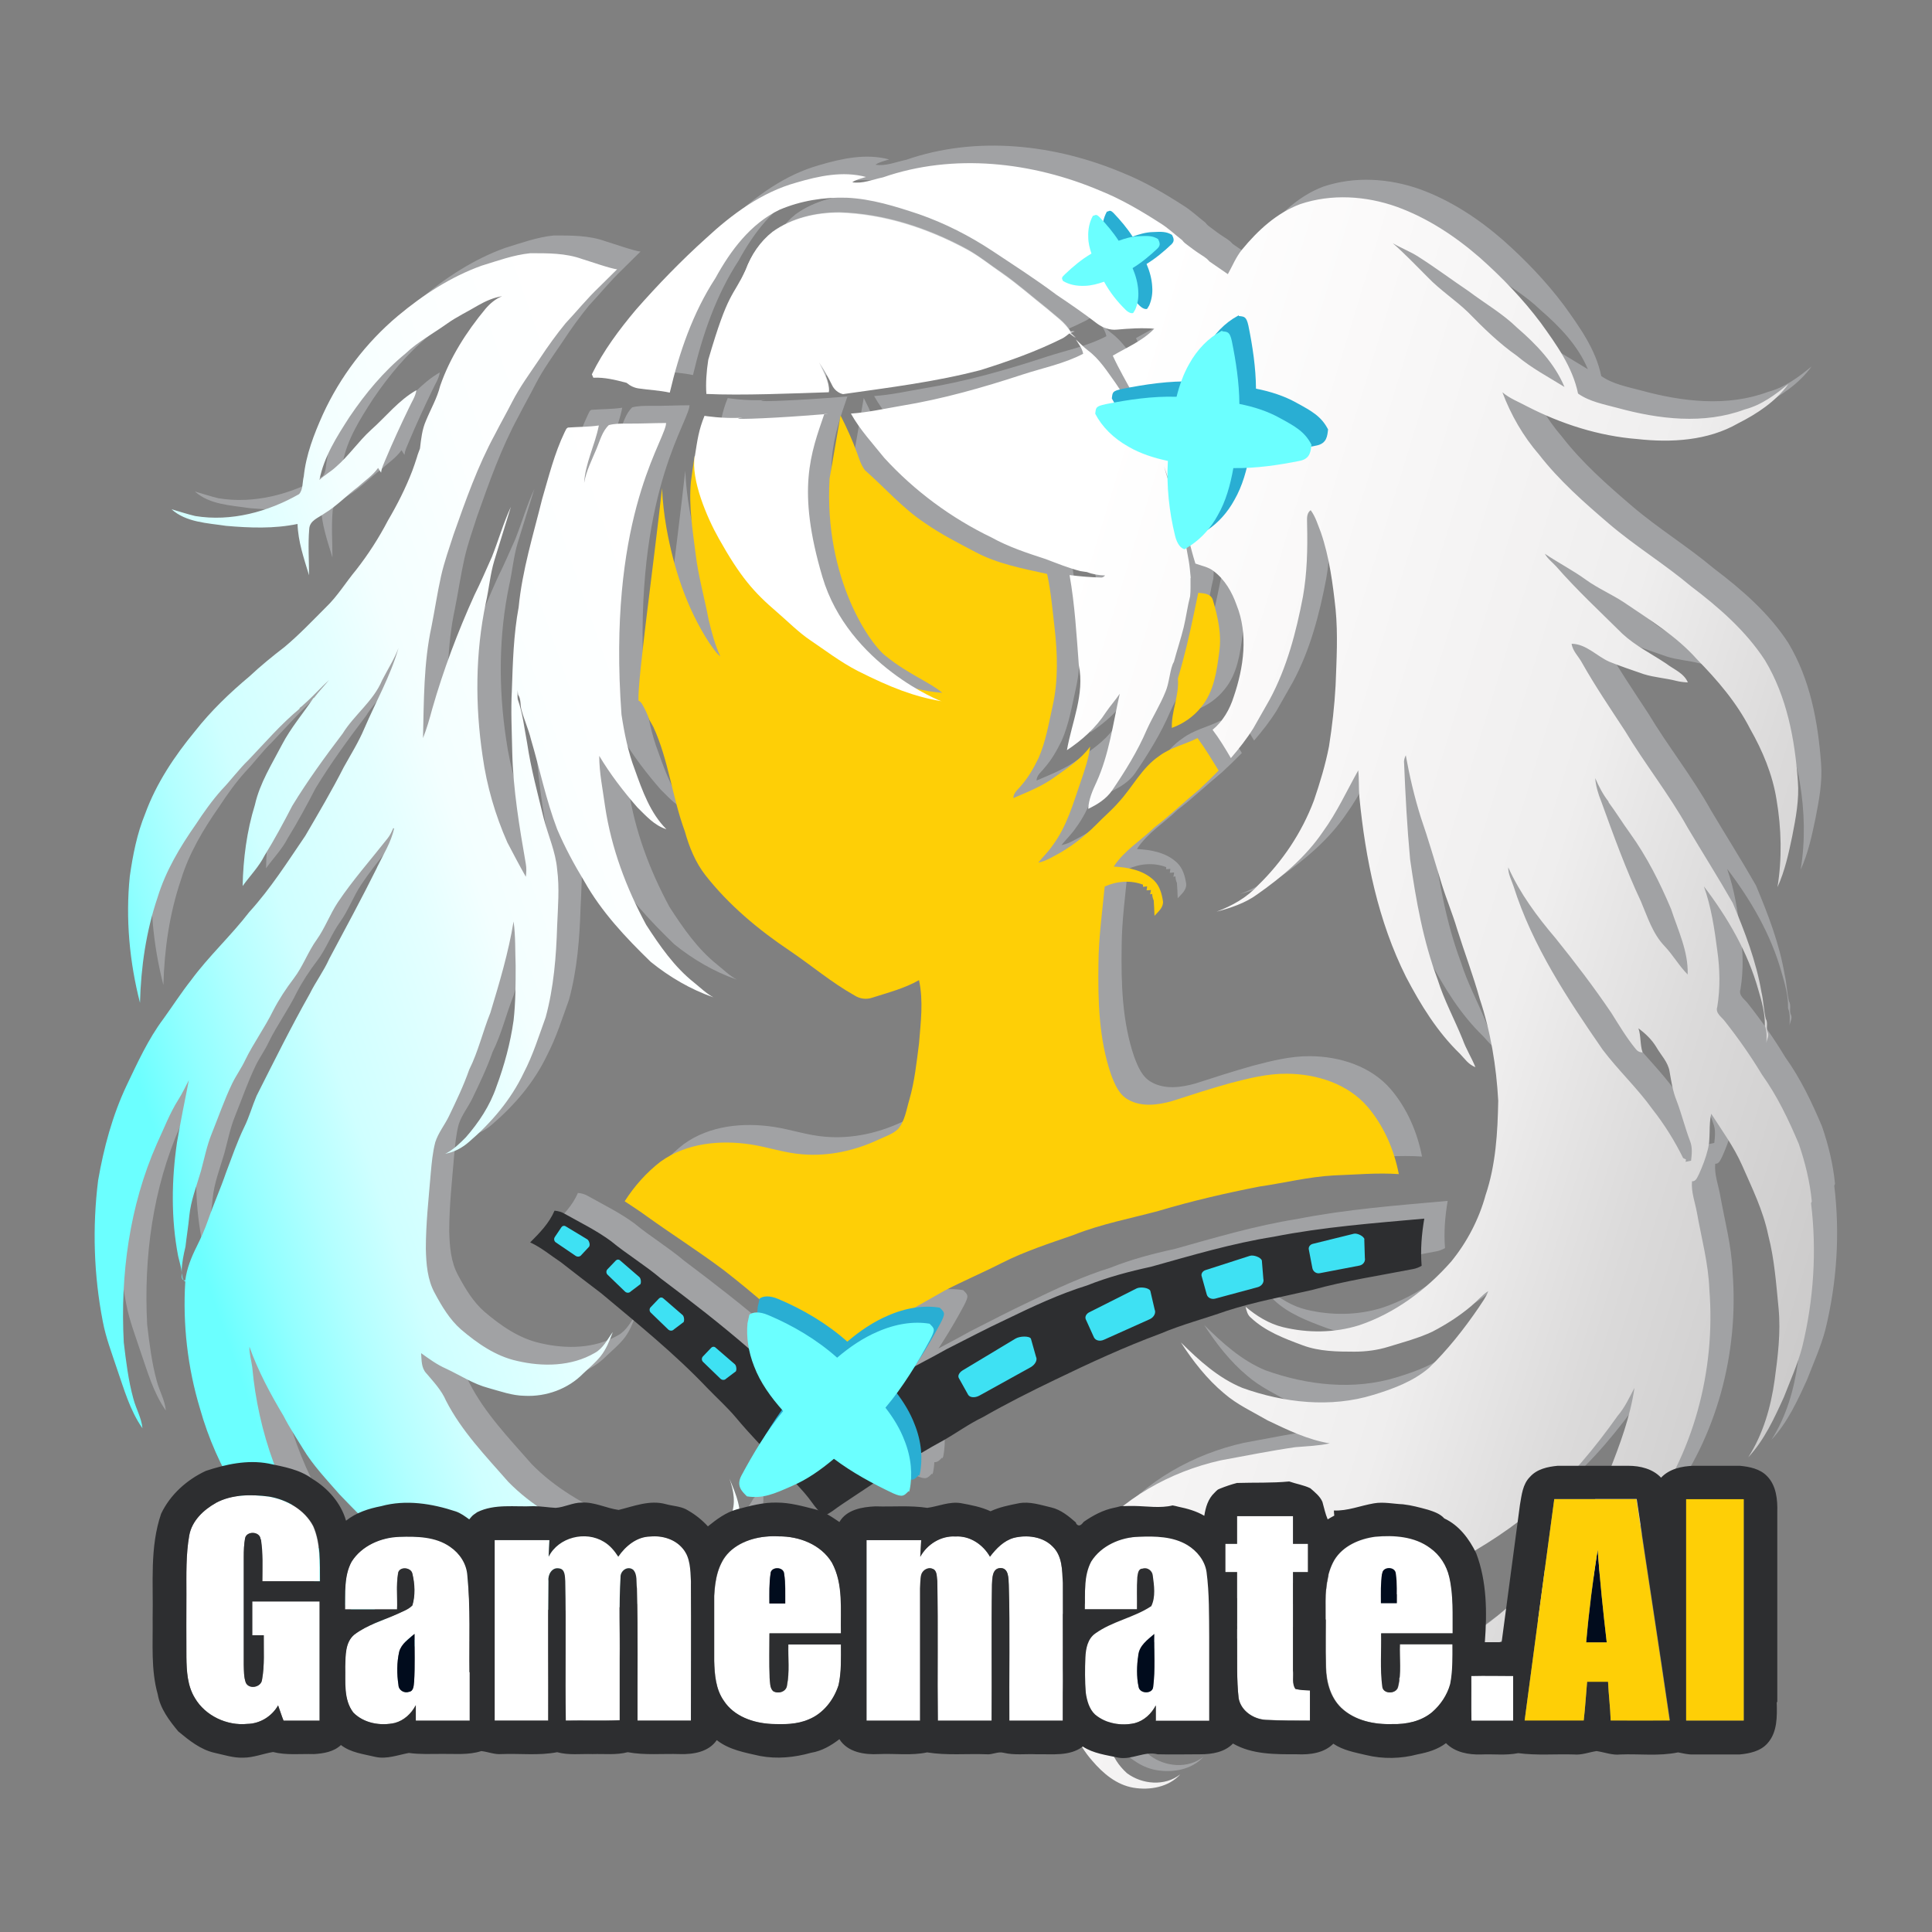 <?xml version="1.0" encoding="UTF-8"?>
<svg id="Layer_1" data-name="Layer 1" xmlns="http://www.w3.org/2000/svg" version="1.1" xmlns:xlink="http://www.w3.org/1999/xlink" viewBox="0 0 1024 1024">
  <rect x="0" y="0" width="1024" height="1024" fill="#808080" stroke="none"/>
  <defs>
    <style>
      .cls-1 {
        fill: url(#linear-gradient);
      }

      .cls-1, .cls-2, .cls-3, .cls-4, .cls-5, .cls-6, .cls-7, .cls-8, .cls-9, .cls-10, .cls-11, .cls-12 {
        stroke-width: 0px;
      }

      .cls-2 {
        fill: #29aed3;
      }

      .cls-3 {
        fill: #111011;
      }

      .cls-4 {
        fill: #a1a2a4;
      }

      .cls-5 {
        fill: #fecf06;
      }

      .cls-6 {
        fill: #2d2e30;
      }

      .cls-7 {
        fill: url(#linear-gradient-2);
      }

      .cls-8 {
        fill: url(#linear-gradient-3);
      }

      .cls-9 {
        fill: #010c1d;
      }

      .cls-10 {
        fill: #fff;
      }

      .cls-11 {
        fill: #3ee1f3;
      }

      .cls-12 {
        fill: #6bffff;
      }
    </style>
    <linearGradient id="linear-gradient" x1="72.8" y1="573.6" x2="395.9" y2="461.4" gradientUnits="userSpaceOnUse">
      <stop offset="0" stop-color="#6bffff"/>
      <stop offset=".1" stop-color="#92ffff"/>
      <stop offset=".2" stop-color="#b3ffff"/>
      <stop offset=".3" stop-color="#cfffff"/>
      <stop offset=".5" stop-color="#e4ffff"/>
      <stop offset=".6" stop-color="#f3ffff"/>
      <stop offset=".8" stop-color="#fcffff"/>
      <stop offset="1" stop-color="#fff"/>
    </linearGradient>
    <linearGradient id="linear-gradient-2" x1="512.3" y1="479.6" x2="1439.1" y2="763.3" gradientUnits="userSpaceOnUse">
      <stop offset="0" stop-color="#fff"/>
      <stop offset=".1" stop-color="#fbfafa"/>
      <stop offset=".3" stop-color="#efeeee"/>
      <stop offset=".4" stop-color="#dbdada"/>
      <stop offset=".6" stop-color="#bfbebe"/>
      <stop offset=".7" stop-color="#9c999a"/>
      <stop offset=".9" stop-color="#716d6e"/>
      <stop offset="1" stop-color="#3e393a"/>
      <stop offset="1" stop-color="#3e393a"/>
    </linearGradient>
    <linearGradient id="linear-gradient-3" x1="392" y1="152.1" x2="572" y2="199.6" gradientUnits="userSpaceOnUse">
      <stop offset="0" stop-color="#f3f4f4"/>
      <stop offset=".5" stop-color="#c4c6c8"/>
    </linearGradient>
  </defs>
  <g>
    <g>
      <g>
        <g>
          <path class="cls-4" d="M626.7,632.4c17.5-5.2,35.2-9.3,53.1-12.8,13.2-1.9,26.2-5.2,39.5-5.9,11.4-.4,22.9-1.5,34.4-.7-2.5-12.9-7.9-25.5-16.5-35.6-10.5-12.3-27.1-17.5-42.8-17.6-10.2-.1-20.2,2.4-30.1,5-10.4,2.9-20.6,6.2-30.8,9.5-7.5,2.1-16.2,3.3-23.3-.8-4.9-2.7-7.1-8.2-9-13.2-6.5-18.9-7-39.2-6.7-59,.1-13.6,2-27.1,3.3-40.7,6.3-2.9,13.8-3.5,20.3-1v1.1c.5,0,1.6-.1,2.2-.2,0,.5-.2,1.6-.3,2.1.6,0,1.7-.1,2.3-.2,0,.6-.3,1.7-.4,2.3l1.1-.2c0,1.2.3,2.4.8,3.5.2,2.7.3,5.4.4,8.1,2-2.2,4.8-4.4,4.5-7.7-.6-3.9-1.7-8-4.6-10.9-5.7-5.6-13.8-7.1-21.5-7.5,5.5-8.5,14.4-13.8,21.6-20.8,8.1-6.2,15.5-13.3,23.4-19.8,3.6-3.3,7.1-6.7,10.6-10.3-3.6-5.8-7.1-11.7-11.2-17.2-6.6,3.4-14.2,4.9-20.3,9.5-9.2,6.2-14.1,16.5-21.5,24.5-3.7,4.3-8.1,7.9-12,12-6.6,6.6-14,12.3-22.3,16.6-2.6,1.4-5.3,2.9-8.3,3.4,2.5-3.1,5.4-5.8,7.6-9.1,7.5-10,10.9-22.2,14.9-33.8,2.1-6.1,4.2-12.2,5-18.6-4.8,6.6-11.8,11.2-18.4,15.9-6.7,5-14.6,8.1-22.3,11.4,0-2.9,2.6-4.6,4.2-6.7,3.8-4.3,6.6-9.3,9.1-14.4,3.9-8.8,5.4-18.3,7.5-27.6,3.1-13.8,2.6-28.1,1-42-1.1-9.4-1.9-18.9-3.9-28.1-13-2.9-26.2-5.3-38-11.6-9.1-4.8-18.4-9.5-26.8-15.4-11.8-7.8-21.2-18.7-31.8-28-2-2.7-3-5.9-4.1-9-2.5-6.9-5.5-13.5-8.8-20l-5.8,33.4c-3.1,53.4,22,88.8,30.3,94.5,11.2,9.1,23.4,13.8,29.4,19.1-10-.7-19.8-3.6-29.3-6.8-15.9-5.3-30.6-13.7-44-23.8-6.7-5.3-12.9-11.2-19.2-17-14.6-15.3-27.2-33-34.3-53.1-2.3-8.1-3.4-16.6-4.3-25-1,4.6-1.4,9.3-2.1,13.9-1.2,12.8.9,25.5,2.5,38.2,1.4,11.8,4.7,23.2,6.9,34.9,1.6,6.6,3.3,13.2,6.2,19.4-2.5-1.9-4-4.7-5.9-7.2-12-18.4-18.9-39.7-22.7-61.1-1.2-6.9-2-13.8-2.3-20.8-4.4,40-13,101.4-12.5,112.5.8.4,1.4,1,2,2,1.5,2.6,2.8,5.3,3.7,8.1.8,1.3,1.5,2.7,2.2,3.9,8.1,17.6,10,37.3,16.7,55.4,2.3,8.3,5.6,16.4,10.9,23.2,12.5,15.9,28.1,28.9,44.8,40.1,11.5,7.8,22.1,16.8,34.2,23.6,2.8,1.8,6.2,2.3,9.4,1.2,8.4-2.7,17.1-4.9,24.8-9.3,2.4,11.1.9,22.4,0,33.6-1.3,10-2.3,20-5.1,29.7-1.6,5.3-2.3,11.2-6,15.6-2.8,2.7-6.7,3.9-10.1,5.5-12.7,6-26.8,9.1-40.8,7.9-9.2-.7-18-3.8-27.1-5.2-16.3-2.5-34.2-.8-47.9,9.1-7.5,5.8-13.9,13-19,21,4,2.7,8,5.2,11.9,8.1,13.4,9.6,27.4,18.5,40.6,28.4,15.7,12.2,30.7,25.3,44.9,39.1,3.5,3.4,6.4,7.4,10.5,10.3,8.8-6.8,18.2-12.7,27.8-18.3,10.8-7.5,22.4-13.7,33.8-20.2,10-5.2,20.4-9.6,30.4-14.7,12.2-6.2,25.3-10.4,38.2-14.9,14.6-5.8,30.1-8.7,45.3-12.8Z"/>
          <path class="cls-4" d="M460.1,268.1"/>
          <path class="cls-4" d="M322.1,121.3"/>
          <g>
            <path class="cls-4" d="M399.4,794.1c-5,9.5-13.8,16.9-23.9,20.3-9.4,3.2-19.5.8-28.8-1.6l.5-1.1c-7.5-1.9-15-4-22-7.2-15.8-7.2-31.2-16-43.4-28.5-11.9-13.6-24.7-26.8-33-43-2.4-5.6-6.6-10-10.5-14.6-2.7-2.9-2.4-7-2.7-10.6,4.2,3,8.4,6.1,13.2,8.2,7.5,3.5,14.5,8.2,22.6,10.3,6.2,1.7,12.4,4,19,4.1,11.4.6,23.1-3.6,31.1-11.8,3.1-2.9,6.4-5.7,9.1-9,3.1-3.8,4.9-8.5,6.6-13-2.9,3.9-5.1,8.7-9.6,11.1-12.4,7.2-27.6,7.4-41.2,4.2-11.3-2.5-21-9.3-29.7-16.7-6-5.3-10.1-12.2-13.8-19.1-4-7.2-4.6-15.6-4.8-23.6,0-13.4,1.5-26.7,2.6-40,.5-5.5,1-11.1,2.4-16.5,1.6-5,4.9-9,7.2-13.7,3.9-8.1,7.8-16.2,10.8-24.8,4.8-9.6,7.2-20.2,11.2-30.1,4.8-15.9,9.6-31.9,12.3-48.4,1.1,7.8.8,15.6,1.1,23.4,0,9.7,0,19.4-1.1,29.1-1.7,12-4.9,23.8-9.1,35.1-3.4,10-9.3,18.9-16.2,26.8-3.3,3.3-6.7,6.7-10.9,8.7,4.7-.8,8.9-3.1,12.5-6.2,11.9-10.2,22.3-22.4,29.1-36.7,4.9-9.4,8-19.5,11.6-29.4,4.3-15.8,5.6-32.2,6.1-48.5.4-10,1.3-20,0-29.9-.8-9.4-4.8-18-7.1-27-3.2-13.2-6.8-26.4-8.8-39.9-1.5-7.8-2.3-15.8-5-23.3-.2-1.6-.1-3.2,0-4.8,0,.6.1,1.8.2,2.4,1.6,2.3,1.1,5.1,1.7,7.7,1.4,5.4,3.8,10.5,5.1,15.9,4.7,15.9,8,32.2,13.9,47.7,4.1,9.6,9,18.7,14.4,27.6,9.1,16.2,21.9,29.8,35.2,42.7,9.9,8,21.1,14.6,33.2,18.8-3.8-2.1-6.9-5.1-10.2-7.8-10.5-8.3-18.2-19.5-25.4-30.6-10.6-19.6-18.5-40.7-21.8-62.8-1.2-8.9-3.1-17.8-3.1-26.8,5.8,9.7,12.7,18.7,20.2,27.3,4.6,4.5,9,9.6,15.4,11.6-8.5-8.5-12.7-20.3-16.7-31.5-3.6-9.4-5.6-19.4-7.1-29.3-7.4-101.5,20.9-141.7,23.5-153.3,0-.4.1-.8.2-1.2-7,0-14,.4-21,.3-3.1,0-6.3,0-9.4.8-3.5,3.3-4.7,8.2-6.5,12.5-2.5,6-5.5,11.8-6.6,18.2.6-10.6,5.8-20.2,7.8-30.5-5.3.8-10.8.7-16.2,1.1-1.1.2-1.4,1.6-1.9,2.4-5.4,11.2-8.4,23.4-11.9,35.3-4.7,19-10.6,37.9-12.5,57.5-2.7,14.5-3.1,29.3-3.6,44-.6,11,0,22,.2,33,.5,19.9,3.8,39.5,7.2,59.1.4,2.2.3,4.5,0,6.8-3.4-6-6.6-12.1-9.8-18.2-6.4-14.5-10.9-29.9-13.1-45.7-4-26.9-3.9-54.6,1.7-81.3,1.7-7.5,2.3-15.1,4.5-22.4,2.9-9.5,5.9-19,8.8-28.5-4,8.6-6.6,17.8-10.1,26.6-3,6.7-5.9,13.5-9.2,20.1-8.9,19.6-16.5,39.8-22.4,60.4-1.4,5.2-2.9,10.5-4.9,15.5.5-19.7.3-39.7,4.5-59.1,1.8-9,3.1-18,5.1-26.9,1.7-7.5,4.3-14.7,6.6-21.9,6.4-18.1,12.8-36.3,22-53.2,2.9-5.7,6.1-11.3,9-17,4.2-8.2,9.7-15.6,14.8-23.2,4.2-6.4,8.7-12.6,13.5-18.5,6-6.4,11.5-13.2,17.8-19.2l9.6-9.5c-2.6,0-16-4.7-18.5-5.4-8.8-3.2-18.3-3.1-27.5-3.1-8.9.9-17.3,4-25.8,6.6-16.4,5.9-31.1,15.5-44.4,26.6-16.9,14.2-30.6,32.2-39.8,52.3-4.7,10.5-8.9,21.3-10.1,32.8-.8,3.1-.3,7-2.5,9.4-16.5,9.4-36,14.7-55,11.6-4.3-1-8.4-2.4-12.6-3.6,7.8,7,19,7.3,28.9,8.8,12.6,1.1,25.4,1.6,37.9-1,.3,9.4,3.4,18.3,6.1,27.2,0-8.2-.6-16.3.1-24.5.2-4.6,5-6,8.1-8.3,6.5-3.9,11.7-9.5,17.7-14,3.6-3.3,7.8-6,10.7-10.1.5.9,1.1,1.7,1.6,2.5.2-2.4,1.4-4.7,2.3-6.9,3.9-9.3,8.1-18.4,12.5-27.5,1.4-3.1,3.4-5.9,3.9-9.3-9.4,5.3-16.1,14-24.1,21.1-6.7,6.1-11.8,13.8-18.7,19.7-2.7,2.5-6,4.2-8.6,6.8,2.4-12.4,9.3-23.1,16-33.5,8.4-12.4,18-24,29.6-33.5,6.6-6.3,14.7-10.6,22.1-15.9,5.2-3.7,11-6.4,16.5-9.7,3.9-2.2,8.1-4.1,12.6-4.8-3.5,1.4-6.4,3.9-8.8,6.7-10.1,12.2-18.8,25.8-24,40.8-1.6,6.5-5,12.3-7.5,18.4-2.1,4.7-2.6,9.8-3.2,14.8-.5,1.5-1.2,3-1.6,4.6-.8,2.5-1.6,4.9-2.5,7.3-3.5,9.1-7.9,17.8-12.9,26.3-4.8,9.2-10.4,17.9-16.8,26.1-5.5,6.6-9.9,14-16.1,19.9-7.2,7.2-14.2,14.6-22,21.1-6.4,4.9-12.6,10-18.5,15.5-10.5,8.8-20.4,18.3-28.8,29-10.9,13.2-20.6,27.7-26.5,43.9-4.3,10.5-6.5,21.8-8.1,33-2.3,22.4-.2,45.3,5.4,67.1.5-18.9,3.2-37.8,9.3-55.8,4.3-14.1,11.9-26.8,20.3-38.8,4.2-6.4,8.6-12.6,13.7-18.3,4.9-5.1,9.1-10.9,14.2-15.8,8.8-9.2,17.2-19,27.1-27.2v-.4c.9-.6,1.7-1.3,2.4-2,4.6-4,8.7-8.7,13.2-12.8-2.6,3.2-5.4,6.1-7.9,9.4l-.4.2c-5.5,8.2-12,15.8-16.6,24.6-5.4,10.4-11.8,20.4-14.4,32-4.3,13.9-6.2,28.5-6.5,43,3.9-5.4,8.6-10.2,11.6-16.1,5.3-8.6,10.1-17.5,14.7-26.4,8.1-13.3,17.3-25.9,26.7-38.3,6.2-10,16.3-17.2,20.9-28.2,2.9-5.7,6.4-11.1,8.7-17.1-4.3,14.9-12,28.4-18.1,42.6-3,7.1-7.1,13.7-10.9,20.5-6.3,12.4-13.4,24.4-20.4,36.4-9.4,13.8-18.4,28-29.7,40.4-9.7,12.6-21.5,23.4-30.9,36.2-5.2,6.6-9.7,13.6-14.6,20.4-8.1,10.8-13.7,23.2-19.5,35.3-7.5,15.9-12.1,33-15.1,50.3-3.1,24.9-2.3,50.3,2.5,74.9,1.6,8.5,4.7,16.5,7.4,24.7,3.8,10.9,6.9,22.3,13.6,31.8-.5-5.5-3.4-10.3-4.8-15.6-2.7-9.8-3.9-19.9-5.1-29.9-1.9-35.8,3-72.3,17.5-105.2,3.7-7.9,6.8-16.2,11.5-23.6,2.1-3.3,3.7-6.8,5.5-10.2-2.2,11-4.4,22-6.3,33-2.9,19.9-3.2,40.3.6,60.2.7,3.1,1.7,6.1,2,9.3.3,1.5.1,3.5,1.8,4.2-1.4,22.6,1.2,45.6,7.8,67.4,8.8,31.4,26.7,60,50.1,82.5,13.2,12.4,27.9,23.1,43.2,32.7,12.8,7.3,26,14.4,40.2,18.5-3.8-2.5-8-4.4-12-6.6-14.8-8.2-28.1-19-39.7-31.3-6.4-7-13.1-13.9-18.6-21.6-20.4-28-32.4-61.8-35.5-96.1-.5-3.7-1.6-7.2-1.5-10.9,4.6,12.9,11.1,25,18.1,36.7,3,5.9,6.7,11.5,10.2,17.2,5.4,9,12.7,16.6,19.5,24.4,7.8,8.1,15.6,16.3,24.5,23.2,8,7,17.3,12.2,26.3,17.8,16,9.1,33.2,16.2,51.4,19.1,8,1.4,16.1,1.4,24.2,1.3,15-.2,30.2-2,44.4-7.2,7.5-2.4,14.6-5.8,21-10.4,8.5-7,16.4-15.5,19.7-26.2,2.3-9-1.4-17.8-4.9-26,2.3,6.2,3.5,13.4.8,19.6ZM212.3,450.3c-8.1,16.3-16.8,32.4-25.4,48.5-2.9,6.5-7.2,12.2-10.3,18.5-10,17.7-19,35.9-28.2,54.1-2.3,5.4-3.9,11.2-6.5,16.5-3.8,7.8-6.6,16.1-9.7,24.2-2.9,8.5-6.6,16.7-9.5,25.1-1.7,4.9-3.8,9.6-6.1,14.2-2.8,5.6-5.2,11.5-6,17.8-2.7.2-1.6-3.3-1.9-4.9.1-4.4,1-8.7,2-12.9.6-5.4,1.5-10.7,2-16.1.8-8.3,3.9-16.1,6.2-24,1.8-6.6,3.1-13.4,5.7-19.8,3.6-8.9,6.7-18,10.9-26.7,2.1-4.3,4.9-8.1,6.9-12.4,4.4-9,10.4-17.2,14.8-26.2,3.1-6,6.8-11.6,10.9-17,4.9-6.4,7.5-14.1,12.2-20.6,4.4-6.2,7-13.5,11.2-19.8,8-11.9,17.5-22.6,26.3-33.8,1.3-1.6,2.2-3.5,3-5.4h.5c-1.6,7.5-5.8,14-9.1,20.8Z"/>
            <path class="cls-4" d="M636.7,350.2c.8,8.9-3.5,17.3-3.2,26.2,6.1-2.2,11.6-6,15.6-11.1,6.7-8.1,8.2-18.9,9.5-29,1.4-9.4-.7-18.8-3.4-27.8-1.1-3.3-4.6-3.4-7.7-3.7-.8,3.7-1.5,7.3-2.3,11-2.4,11.6-5.1,23.1-8.5,34.4Z"/>
            <path class="cls-4" d="M972.6,627.5c-1-10.4-3.5-20.6-6.9-30.5-5.4-12.8-11.4-25.4-19.5-36.7-5.9-9.8-12.5-19.2-19.6-28.2-1.7-2.4-5.3-4.3-4.1-7.8,1.6-9.9,1.4-19.9,0-29.8-1.5-11.5-3.2-23.1-7.1-34,12.6,16.5,23.3,34.9,28.9,55,1.8,6.1,3.6,12.4,3.4,18.9,1.2,2.9.9,6.1.8,9.2.2-1.9,1.6-3.8.8-5.6-1.2-2.3.3-5-1.1-7.3-1.1-4.6-1.2-9.5-2.3-14.2-2.8-16.4-8.8-31.9-15.2-47.2-7.7-13.5-16-26.6-23.9-39.9-9.9-17.8-22.7-33.8-33.2-51.3-7.8-11.9-15.8-23.7-22.8-36.1-1.8-3.4-5-6.2-5.5-10.1,7.7.1,13.2,6.5,19.9,9.5,6,2.4,12.2,4.5,18.3,6.6,5.7,1.8,11.7,2.1,17.4,3.6,2,.5,4,.7,6,.8-2.1-5-7.5-6.9-11.5-10-7.8-5.2-16.3-9.4-23.2-15.8-11.9-11.8-24.1-23.1-35.1-35.7-2-2.2-4.5-4-6-6.7,7.1,4.8,14.8,8.7,21.8,13.8,6.4,4.6,13.7,7.7,20.2,12,13.5,9.2,27.7,17.8,38.6,30.1,10.9,11.1,21.1,23,28.2,36.9,6.6,11.6,11.9,24.2,14,37.5,2.6,15.3,3,31.1.5,46.4,3.9-8.5,5.9-17.8,7.8-26.9,1.9-9.7,3.8-19.5,3-29.4-1.6-22.1-5.8-44.6-17.4-63.9-10.2-15.7-24.6-28.2-39.4-39.4-13.9-11.7-29.5-21.2-43.3-33-13.2-11.3-26.4-22.9-37.1-36.7-8.4-9.7-14.9-21-19.4-33,3.8,3.3,8.7,5.1,13.1,7.5,18.1,9.3,38,15.7,58.4,17.3,18,2,37.4.9,53.4-8.3,10.1-5.1,20-11.6,26.7-20.9-6.9,5.7-14.3,11.2-23.1,13.5-21.7,8.1-45.6,5.2-67.5-.8-7.1-1.9-14.8-3.3-20.9-7.6-2.9-14.1-11.5-26-19.7-37.4-9.5-12.7-20.5-24.1-32.3-34.6-13.1-11.4-27.8-21.1-44.1-27-16.3-5.8-34.6-7-51.2-1.4-12.5,4.7-22.5,14-30.8,24.1-3.2,3.9-5.1,8.7-7.5,13l-9.6-6.6c-.1,0-.2-.2-.3-.3-.4-.4-.8-.8-1.2-1.2-1-.8-2-1.5-3-2.1-3-1.9-5.7-4-8.5-6.1-.6-.5-1.2-1.1-1.6-1.7-3.9-3-7.4-6.4-11.6-9-10.1-6.5-20.6-12.7-31.8-17.2-36-15.3-77.8-20.1-115.2-7.1-5.4,1.1-10.8,3.5-16.3,2.6,2.2-1.5,4.8-2,7.3-2.8-12.3-3.3-25.1-.5-37,3-18.3,5.1-34,16.7-47.8,29.5-13.1,11.8-25.4,24.5-37.1,37.8-8.9,10.6-17.3,21.8-23.4,34.3.2.5.6,1.3.8,1.8,6-.3,11.9,1.2,17.6,2.7,1.9,1.6,4.1,2.7,6.6,3,5.4.8,10.9,1,16.3,2.2,5-21.2,12.2-42.3,24.2-60.7,8-14.6,18.6-28.8,33.9-36.2,11.2-4.8,23.6-6.8,35.8-6.4,13.1.6,25.8,4.6,38.1,8.7,13.8,4.8,26.9,11.5,39,19.5,11.4,7.6,23,15,33.9,23.2,7.3,4.9,14.6,9.9,21.6,15.3,3,2.2,6.7,3.6,10.5,3.2,6.6-.6,13.2-1,19.8-.5-6.1,6.4-14.5,9.9-22,14.3,6.7,14.7,16.7,28.1,20.7,43.9-5.8-10.2-12.9-19.7-19.3-29.5-4.4-6.1-8.5-12.7-14.6-17.2-2.3-1.8-4.3-3.9-6.4-5.8,1.5,2.4,3.4,4.7,3.9,7.6-10.1,5.3-21.4,7.5-32.1,11-21,6.9-42.4,13-64.4,16.6-8.8,1.5-17.6,3.5-26.6,4.1,4.8,8.6,11.6,15.9,17.7,23.5,16,17.5,35.5,31.9,56.9,42.2,9,5,18.8,8.2,28.6,11.4,6.1,2.3,12.2,4.8,18.5,6.4,1.1.2,2.2.3,3.4.5,3.1,1.2,6.3,1.7,9.6,1.8-.5.6-1.1,1-1.8,1.1-5.7-.1-11.3-.6-17-1.3,2.8,15.8,3.7,31.7,4.9,47.7,3.2,15.4-3.7,30.2-6.3,45.1,8-5.3,15.4-11.9,20.6-20,2.3-3.4,5.1-6.5,7.4-9.9-3.6,15.8-5.6,32.1-12.4,47-2.1,4.5-4.1,9.1-4.3,14,4.8-2.3,9.5-5.2,12.6-9.7,7-10.3,13.6-20.9,18.5-32.4,3.1-6.8,7.1-13.1,9.9-20.1,1.9-4.6,2-9.6,3.7-14.3,0,0,0,0,0,0,.2-.5.4-.9.7-1.4,1.6-6.1,3.7-12.2,5.2-18.4,1.3-5.4,2-11,3.4-16.4.3-3.1.2-6.2.2-9.3,0-.2,0-.3.1-.5-.3-3-.5-6-1-8.8-1.4-8.4-3.3-16.7-5.4-25-2.1-8.5-5.4-16.7-7.7-25.1,3,8.3,5.6,16.7,8.8,25,3.4,8.5,5,17.7,7.8,26.4,3.3,1.2,7,1.8,9.8,4.1,5.8,4.4,9.6,11,12,17.8,6.3,15.6,3.8,33.2-1.5,48.7-2.1,6.7-5.8,13.1-11.2,17.5,3.6,4.7,6.7,9.9,9.7,15,4.3-5,8.4-10.2,11.9-15.8,2.9-5.1,5.8-10.2,8.7-15.3,9.1-16.9,14-35.7,17.6-54.5,2.2-12.5,2.5-25.2,2.2-37.9.1-2.7-.7-6,1.9-7.9,2.6,3.5,3.8,7.8,5.4,11.8,4.5,13.1,6.3,27,7.8,40.7,1.3,13.4.5,26.9,0,40.4-.6,10.8-1.8,21.6-3.5,32.3-1.9,9.8-4.8,19.3-8,28.7-6.4,17-16.7,32.4-29.7,45-5.9,6.5-13.7,10.8-21.9,13.9,7.5-2,15.2-4.5,21.6-9.2,13.1-9.2,25.7-19.8,34.8-33.2,7.4-10.2,12.6-21.6,18.7-32.5.5,4.7.2,9.4.6,14.1,3.2,32.8,9.9,65.8,24.8,95.5,7.7,14.7,16.5,29,28.5,40.6,2.5,2.6,4.6,5.8,8.2,7.1-2-5-5-9.7-6.8-14.8-4.3-10.6-9.8-20.7-13.2-31.6-7.7-20.5-11.5-42.1-14.6-63.7-1.6-17-2.5-34.1-3.2-51.1-.2-1.4.3-2.8.9-4.1,2,11.1,4.6,22.2,8,33,4,11.6,7.4,23.4,11,35.1,2.5,8.1,5.8,15.9,8.2,24,3.9,12.4,8.5,24.5,12,37,5.8,17.4,8.8,35.7,9.8,54-.3,16.8-1.3,34-6.7,50-3.5,12.8-9.8,24.9-18.2,35.2-13.2,15-29.8,27.4-48.8,33.8-13.1,4.1-27.2,4.2-40.4,1-7.4-1.8-14-5.9-19.8-10.8.5,2.1,1,4.3,2.7,5.7,7.7,7.3,17.8,11.1,27.5,14.7,8.8,3.3,18.3,3.4,27.5,3.4,6.1,0,12.2-.8,18-2.6,7.8-2.4,15.8-4.5,23.3-8,7.3-3.8,14.2-8.2,20.5-13.5,3.1-2.6,5.7-5.8,9.1-8-1.1,3.2-3.3,6-5.1,8.8-7.8,11.4-16.4,22.3-26.3,31.9-8.4,7.2-19,11.1-29.5,14.3-22.7,7-47.4,4.2-69.4-3.7-12.7-5.2-23-14.6-32.6-24.1,6.4,9.9,13.8,19.4,22.9,27,6.9,6,15.3,9.8,23.2,14.4,10.5,5,21.2,10.2,32.8,12.1-5.9,1.3-12,1.5-18.1,2-13.3,1.9-26.5,4.6-39.7,7-26.9,6-52.3,20.3-69.8,41.9-14.2,16-21.8,36.7-26,57.3,2.5-3,5.2-5.8,7.1-9.2,3.9-7.2,8.4-14,13.8-20.1,5.2-7.1,10.6-14,17.1-20,7.5-8,16.4-14.7,26-19.9,3.7-1.9,7.7-2.9,11.6-4.3-5.5,3.7-11.1,7.4-16.1,11.8-5,4.2-10.3,8-15,12.6-8,6.6-13.9,15.3-19.6,23.8-9.6,15.9-15.1,35-11.9,53.6,2.3,11.5,6.9,22.9,14.7,31.7,5.7,6.7,12.9,12.8,21.8,14.3,8.7,1.5,18.8-.3,24.9-7.1-8.1,6.5-20.3,5.4-28.3-.6-4.2-3.8-7.7-8.8-8.9-14.4-2.2-9.7-.7-20,2.9-29.1,7.3-15.8,20.8-27.9,35.4-36.8,8.1-5.2,17.2-8.3,26.2-11.7,10.9-2.9,21.5-7,32.7-8.8,11.6-2,23-5.7,34.8-6.7-5.6,4.3-12.1,7-18.2,10.5-16.1,7.8-33.1,13.7-49,21.9-4.5,2.9-9.7,4.6-14.5,7.1,4.4-.5,8.6-1.7,13-2.6,24.5-5,49.3-9.2,73-17.3,16-5.7,30.2-15.3,45.1-23.3,16.5-8.9,32.5-19.1,46.5-31.6,15.8-13.5,29.1-29.7,41.1-46.6,3.8-4.4,6.2-9.7,8.9-14.8-2.2,15.2-7.6,29.7-13.2,43.9-7.4,16.1-16.7,31.4-28.3,44.9-10.3,13.2-22.2,25.3-35.6,35.6-17,12.5-34.4,25.2-54.6,32,14.7-3.9,29.5-7.8,43.4-14,18.5-7.4,35.8-17.6,51.6-29.7,15.8-12.3,30.2-26.5,41.8-42.8,26.2-34.5,38-79,34.6-122.1-.5-13.8-4.2-27.2-6.6-40.8-1-5.5-3.1-10.8-2.6-16.5,2.2.1,2.8-2.2,3.7-3.8,1.9-4.2,3.6-8.6,4.7-13.1,1.6-6.2.3-12.7,1.8-18.9,5.7,8.9,12,17.5,16.3,27.2,5.3,12.1,11.2,24,13.9,37.1,3.3,12.7,4.2,25.8,5.5,38.9,1.2,12.7-.4,25.4-2.1,37.9-2,14.4-6.1,28.7-14,41,8.5-9.1,13.8-20.7,18.9-31.9,3.4-8.8,7.3-17.4,9.7-26.5,6.1-24.9,7.8-50.9,4.7-76.3ZM790.6,156.2c-6.8-6.6-14.9-11.8-21.4-18.6-6.1-6.1-12.1-12.4-18.6-18.1,4.4,2.6,9.3,4.4,13.6,7.2,9.1,5.8,17.8,12.3,26.7,18.3,8.5,6.4,17.9,11.8,25.6,19.3,10.2,8.8,19.9,18.9,25.1,31.4-8.5-5.3-17.5-10-25.2-16.5-9.4-6.6-17.7-14.7-25.8-23ZM864.9,415.8c4,5.4,7.5,11.1,11.5,16.6,8.9,12.4,15.8,26.1,21.7,40.1,3.7,11.3,9.2,22.5,8.8,34.7-4.6-4.6-7.8-10.4-12.3-15.1-6.3-6.6-9-15.5-12.5-23.7-8.1-17.2-14.5-35-21-52.9-1.6-4-2.9-8.1-3.2-12.4,1.9,4.4,4.1,8.7,7.1,12.5ZM908.6,605.8c-.7.1-2.2.5-2.9.6l.2-1.3c-.4-.2-1.2-.5-1.5-.7-4.5-9.1-9.9-17.8-16.2-25.8-8-11.2-18.2-20.7-26.5-31.7-18.7-27.1-37.2-55-47.2-86.6-1.1-3.3-2.9-6.5-2.8-10,6.2,13.8,15.3,26.1,25.1,37.6,10.3,12.8,20.3,25.9,29.5,39.5,4.1,6.5,8,13.1,12.9,19.1.9,1.2,2.1,1.9,3.7,1.9-1.4-4.2-.8-8.7-2.2-12.8,3.7,2.8,7.1,6,9.5,10,2.4,4.2,6.2,7.9,7,12.9.9,5.2,1.7,10.5,3.7,15.4,2.7,7.1,4.5,14.5,7.2,21.6,1.3,3.3.9,6.9.5,10.3Z"/>
            <path class="cls-4" d="M575.8,169.6c1.2-.7,2.3-1.6,3.4-2.5,1.1.8,2.2,1.7,3.4,2.4-.8-.6-2.3-1.9-3-2.6l2.4-.8c-.6,0-1.7.2-2.2.3-2.9-5.1-8-8.3-12.2-12.1-8.1-6.4-15.8-13.2-24.2-19.1-6.3-4.2-12.3-9.1-19-12.8-20.6-11.1-43.5-18.5-67-19.2-12.5,0-25.3,2.9-35.6,10.3-6.5,5.1-11.3,12.2-14.1,19.9-7.1,14.9-9.1,31.5-10.3,47.8-.4,5.4-1.2,10.8-.8,16.2,18.4.8,36.8,1.3,55.1.7.3-5.7-3-10.8-5.2-16,2.5,3.8,4.8,7.8,6.8,11.9,1.1,2.5,3.3,4.3,5.9,5,24.5-3.5,49.2-6.5,73.1-12.8,14.9-4.6,29.6-9.8,43.5-16.9Z"/>
          </g>
        </g>
        <path class="cls-4" d="M421.8,113.7c10.2-7.4,23.1-10.4,35.6-10.3,23.5.7,46.4,8.1,67,19.2,6.8,3.6,12.7,8.5,19,12.8,8.5,5.9,16.1,12.7,24.2,19.1,4.3,3.8,9.3,7,12.2,12.1.6,0,1.7-.2,2.2-.3l-2.4.8c.8.6,2.3,1.9,3,2.6-1.2-.7-2.3-1.6-3.4-2.4-1.1.9-2.2,1.8-3.4,2.5-13.9,7-28.6,12.2-43.5,16.9-24,6.3-48.6,9.3-73.1,12.8-2.6-.6-4.8-2.5-5.9-5-2-4.1-4.3-8.1-6.8-11.9,2.1,5.1,5.5,10.2,5.2,15.9-18.4.6-46.5,1.8-64.9.9-.4-5.4,0-11.7,1-18.1,10.7-36.7,12.8-32.7,19.8-47.6,2.9-7.7,7.6-14.8,14.1-19.9Z"/>
        <path class="cls-4" d="M380.5,232.3c-2.1,12.5,6.6,32.8,12.7,43.6,11.5,20.5,18.6,28.6,31,39.2,5.8,5,11.5,10.8,17.8,15s15.7,11.4,24.9,16.1c17.7,8.9,29.8,13.6,44.6,16.1.2.5-49.5-19.3-63.3-65.9s-6.1-65.6,1-86.4c0,0,9-.5-11.3,1s-41.5,2.2-32.1,1c-10.5.6-20.1-1-20.1-1-3.1,7.6-3.7,12.5-5.1,21.3Z"/>
      </g>
      <path class="cls-4" d="M306.5,632.3c1.9.2,3.7.7,5.3,1.7,8.2,4.6,16.8,8.8,24.4,14.4,8.5,7,18,12.7,26.4,19.8,16.1,12.1,32,24.4,47.2,37.6,9.4,7.9,17.8,16.9,26.4,25.7,4.3,4.2,7.5,9.4,12,13.4,7.5-5.4,15.5-10,23.3-15.1,13.5-9.2,28.4-16.1,42.6-24.1,10.5-5.3,20.9-10.8,31.6-15.8,14-6.8,28.1-13.4,42.9-18,11-4.4,22.4-7.4,33.9-9.9,21.5-6,42.9-12.4,65-15.9,26.3-5.2,53.1-7.2,79.8-9.6-1.4,8.2-2.1,16.6-1.4,25-1.4.8-2.8,1.4-4.4,1.7-17.9,3.5-36,6.2-53.6,11.1-15.2,3.5-30.5,6.3-45.4,11.1-11.6,4.1-23.6,7.2-34.9,12-19.2,7.1-37.8,15.7-56.2,24.6-12.9,6.2-25.6,12.6-38,19.7-7.3,3.5-13.9,8.3-20.9,12.3-8.2,4.4-16,9.3-24,14-9.8,6.6-19.6,13.1-29.5,19.7-3.3,2.1-6.3,4.9-10,6.4-2.3-2.2-4.4-4.5-6.2-7.1-4.8-6.8-11.1-12.4-16.5-18.9-8-8.7-16.3-17.1-23.8-26.1-4.7-5.6-10.2-10.5-15.3-15.8-17.3-18.2-36.9-34-56.1-50.1-7.1-5.4-14.3-10.9-21.3-16.4-5.4-3.6-10.5-7.9-16.4-10.6,5-5,10.1-10.2,12.9-16.8Z"/>
    </g>
    <path class="cls-4" d="M652.6,271.3c5.4-3.7,10.3-9,14-15.8,4.2-7.3,6.6-15.9,8.2-24.9,12,.2,24.1-1.6,35.5-3.9,5.3-1.2,5.5-5.1,5.9-8.5-3.5-6.8-8.4-9.6-16.7-14.1-6.4-3.6-13.8-6-21.5-7.5-.1-11.3-1.8-22.5-4-33.3-1.1-5-2.2-4.9-5.1-5.2,0-.1,0-.3,0-.4-.2.1-.4.3-.7.4,0,0,0,0,0,0,0,0,0,0,0,0-6.5,3.5-12.5,9.5-16.8,17.3-3,5.2-5.1,11.1-6.7,17.4-12.7-.4-25.4,1.5-37.5,3.9-5.4,1.2-5.2,1.7-5.6,5.1,3.5,6.8,9.6,13,17.7,17.5,6.2,3.6,13.3,5.9,20.8,7.5-.8,13.4.7,26.9,3.8,39.6,1.1,4.5,3.1,6.8,5.1,7.2,0,0,0,0,0,0,0,0,0,0,0,0"/>
    <path class="cls-4" d="M643.8,279.4c5.4-3.7,10.3-9,14-15.8,4.2-7.3,6.6-15.9,8.2-24.9,12,.2,24.1-1.6,35.5-3.9,5.3-1.2,5.5-5.1,5.9-8.5-3.5-6.8-8.4-9.6-16.7-14.1-6.4-3.6-13.8-6-21.5-7.5-.1-11.3-1.8-22.5-4-33.3-1.1-5-2.2-4.9-5.1-5.2,0-.1,0-.3,0-.4-.2.1-.4.3-.7.4,0,0,0,0,0,0,0,0,0,0,0,0-6.5,3.5-12.5,9.5-16.8,17.3-3,5.2-5.1,11.1-6.7,17.4-12.7-.4-25.4,1.5-37.5,3.9-5.4,1.2-5.2,1.7-5.6,5.1,3.5,6.8,9.6,13,17.7,17.5,6.2,3.6,13.3,5.9,20.8,7.5-.8,13.4.7,26.9,3.8,39.6,1.1,4.5,3.1,6.8,5.1,7.2,0,0,0,0,0,0,0,0,0,0,0,0"/>
    <path class="cls-4" d="M414,683.5c-.7,7.2.4,15.1,3.5,22.9,3.2,8.5,8.8,16.3,15.4,23.7-8.8,10.6-15.9,22.6-22.2,34.3-2.8,5.5.4,8.3,3,10.9,8.4,1.3,14.2-1.2,24.1-5.6,7.7-3.3,15-8.4,22-14.3,9.7,7.3,20.6,13.2,31.4,18.3,5.1,2.3,5.8,1.2,8.1-1.1.1,0,.2.2.4.3,0-.3,0-.6.2-.8,0,0,0,0,0,0,0,0,0,0,0,0,1.7-8.2.9-17.4-2.7-26.4-2.3-6.1-5.8-11.9-10.1-17.4,9.4-11.1,17-23.7,23.7-36.1,2.9-5.6,2.3-5.8-.3-8.4-8.3-1.4-18,0-27.7,4.3-7.5,3.2-14.6,8-21.3,13.7-10.8-9.6-23.5-17.1-36.6-22.6-4.7-2-8.1-1.6-9.9-.2,0,0,0,0,0,0,0,0,0,0,0,0"/>
    <path class="cls-4" d="M408.6,692c-.7,7.2.4,15.1,3.5,22.9,3.2,8.5,8.8,16.3,15.4,23.7-8.8,10.6-15.9,22.6-22.2,34.3-2.8,5.5.4,8.3,3,10.9,8.4,1.3,14.2-1.2,24.1-5.6,7.7-3.3,15-8.4,22-14.3,9.7,7.3,20.6,13.2,31.4,18.3,5.1,2.3,5.8,1.2,8.1-1.1.1,0,.2.2.4.3,0-.3,0-.6.2-.8,0,0,0,0,0,0,0,0,0,0,0,0,1.7-8.2.9-17.4-2.7-26.4-2.3-6.1-5.8-11.9-10.1-17.4,9.4-11.1,17-23.7,23.7-36.1,2.9-5.6,2.3-5.8-.3-8.4-8.3-1.4-18,0-27.7,4.3-7.5,3.2-14.6,8-21.3,13.7-10.8-9.6-23.5-17.1-36.6-22.6-4.7-2-8.1-1.6-9.9-.2,0,0,0,0,0,0,0,0,0,0,0,0"/>
    <path class="cls-4" d="M621.5,152.5c1.2-2.8,1.9-6.2,1.6-9.9-.2-4-1.3-8.1-3-12.1,4.9-3,9.3-6.7,13.3-10.5,1.8-1.8.9-3.4.2-4.9-3.1-1.9-5.8-1.7-10.3-1.5-3.5.1-7,1.1-10.6,2.4-2.9-4.5-6.4-8.6-10-12.4-1.7-1.7-2.1-1.4-3.4-.8,0,0,0-.1-.1-.2,0,.1-.1.2-.2.3,0,0,0,0,0,0,0,0,0,0,0,0-1.7,3.1-2.6,7-2.4,11.2,0,2.9.7,5.8,1.7,8.7-5.2,3-9.9,7-14.1,11-1.9,1.8-1.7,2-1,3.5,3.1,1.9,7.1,2.8,11.6,2.6,3.4-.1,6.8-1,10.2-2.2,3,5.6,7.1,10.7,11.5,15,1.6,1.5,3,1.9,3.9,1.6,0,0,0,0,0,0,0,0,0,0,0,0"/>
    <path class="cls-4" d="M324.8,651.2l-4.2,4.5c-.7,1-2,1.2-3,.6l-10.6-7.2c-.9-.6-1.2-1.9-.5-2.9l3.5-5.2c.5-.7,1.4-.9,2.1-.5l11.6,7c.9.6,1.6,2.8,1,3.7Z"/>
    <path class="cls-4" d="M347.4,669l-4.9,3.7c-.8.9-2.2.9-3.1,0l-9.2-8.9c-.8-.8-.8-2.1,0-2.9l4.4-4.6c.6-.6,1.5-.7,2.2-.1l10.3,8.9c.8.7,1.1,3.1.4,3.9Z"/>
    <path class="cls-4" d="M368.6,686.5l-4.9,3.7c-.8.9-2.2.9-3.1,0l-9.2-8.9c-.8-.8-.8-2.1,0-2.9l4.4-4.6c.6-.6,1.5-.7,2.2-.1l10.3,8.9c.8.7,1.1,3.1.4,3.9Z"/>
    <path class="cls-4" d="M388.9,704l-4.9,3.7c-.8.9-2.2.9-3.1,0l-9.2-8.9c-.8-.8-.8-2.1,0-2.9l4.4-4.6c.6-.6,1.5-.7,2.2-.1l10.3,8.9c.8.7,1.1,3.1.4,3.9Z"/>
    <path class="cls-4" d="M410.1,726.3l-4.9,3.7c-.8.9-2.2.9-3.1,0l-9.2-8.9c-.8-.8-.8-2.1,0-2.9l4.4-4.6c.6-.6,1.5-.7,2.2-.1l10.3,8.9c.8.7,1.1,3.1.4,3.9Z"/>
    <path class="cls-4" d="M527.8,718.1l3.2,9.3c.9,1.7.1,3.9-1.8,5l-20.6,11.4c-1.8,1-4,.5-4.9-1l-4.9-8.8c-.7-1.2-.2-2.7,1.1-3.6l21.2-13.1c1.7-1,5.8-.6,6.7.9Z"/>
    <path class="cls-4" d="M574.6,691.9l3.1,9.3c.9,1.7,0,3.9-1.9,5l-21.1,11.7c-1.9,1-4.1.6-5-1l-4.9-8.8c-.7-1.2-.1-2.8,1.2-3.6l21.8-13.4c1.7-1.1,6-.7,6.8.8Z"/>
    <path class="cls-4" d="M631,669.8l2.3,9.9c.8,1.8-.4,4.1-2.6,5.1l-24.3,10.9c-2.2,1-4.5.4-5.3-1.3l-4.3-9.5c-.6-1.3.2-2.9,1.7-3.7l25.2-12.7c2-1,6.6-.4,7.3,1.3Z"/>
    <path class="cls-4" d="M688.8,655.8l.8,9.8c.5,1.8-.8,3.8-2.9,4.4l-22.6,6.1c-2,.5-4-.4-4.5-2.2l-2.7-9.7c-.4-1.3.5-2.7,2-3.2l23.6-7.6c1.9-.6,5.8.8,6.3,2.5Z"/>
    <path class="cls-4" d="M743,648.6l-1.5,9.7c0,1.9-1.6,3.5-3.6,3.5l-21.3.2c-1.9,0-3.4-1.4-3.5-3.2v-10.1c-.2-1.4.9-2.5,2.3-2.6l22.5-1.4c1.8-.1,4.9,2.2,5,4Z"/>
    <path class="cls-4" d="M614.1,154.7c1.2-2.8,1.9-6.2,1.6-9.9-.2-4-1.3-8.1-3-12.1,4.9-3,9.3-6.7,13.3-10.5,1.8-1.8.9-3.4.2-4.9-3.1-1.9-5.8-1.7-10.3-1.5-3.5.1-7,1.1-10.6,2.4-2.9-4.5-6.4-8.6-10-12.4-1.7-1.7-2.1-1.4-3.4-.8,0,0,0-.1-.1-.2,0,.1-.1.2-.2.3,0,0,0,0,0,0,0,0,0,0,0,0-1.7,3.1-2.6,7-2.4,11.2,0,2.9.7,5.8,1.7,8.7-5.2,3-9.9,7-14.1,11-1.9,1.8-1.7,2-1,3.5,3.1,1.9,7.1,2.8,11.6,2.6,3.4-.1,6.8-1,10.2-2.2,3,5.6,7.1,10.7,11.5,15,1.6,1.5,3,1.9,3.9,1.6,0,0,0,0,0,0,0,0,0,0,0,0"/>
  </g>
  <g>
    <g>
      <g>
        <path class="cls-5" d="M614.4,641.7c17.5-5.2,35.2-9.3,53.1-12.8,13.2-1.9,26.2-5.2,39.5-5.9,11.4-.4,22.9-1.5,34.4-.7-2.5-12.9-7.9-25.5-16.5-35.6-10.5-12.3-27.1-17.5-42.8-17.6-10.2-.1-20.2,2.4-30.1,5-10.4,2.9-20.6,6.2-30.8,9.5-7.5,2.1-16.2,3.3-23.3-.8-4.9-2.7-7.1-8.2-9-13.2-6.5-18.9-7-39.2-6.7-59,.1-13.6,2-27.1,3.3-40.7,6.3-2.9,13.8-3.5,20.3-1v1.1c.5,0,1.6-.1,2.2-.2,0,.5-.2,1.6-.3,2.1.6,0,1.7-.1,2.3-.2,0,.6-.3,1.7-.4,2.3l1.1-.2c0,1.2.3,2.4.8,3.5.2,2.7.3,5.4.4,8.1,2-2.2,4.8-4.4,4.5-7.7-.6-3.9-1.7-8-4.6-10.9-5.7-5.6-13.8-7.1-21.5-7.5,5.5-8.5,14.4-13.8,21.6-20.8,8.1-6.2,15.5-13.3,23.4-19.8,3.6-3.3,7.1-6.7,10.6-10.3-3.6-5.8-7.1-11.7-11.2-17.2-6.6,3.4-14.2,4.9-20.3,9.5-9.2,6.2-14.1,16.5-21.5,24.5-3.7,4.3-8.1,7.9-12,12-6.6,6.6-14,12.3-22.3,16.6-2.6,1.4-5.3,2.9-8.3,3.4,2.5-3.1,5.4-5.8,7.6-9.1,7.5-10,10.9-22.2,14.9-33.8,2.1-6.1,4.2-12.2,5-18.6-4.8,6.6-11.8,11.2-18.4,15.9-6.7,5-14.6,8.1-22.3,11.4,0-2.9,2.6-4.6,4.2-6.7,3.8-4.3,6.6-9.3,9.1-14.4,3.9-8.8,5.4-18.3,7.5-27.6,3.1-13.8,2.6-28.1,1-42-1.1-9.4-1.9-18.9-3.9-28.1-13-2.9-26.2-5.3-38-11.6-9.1-4.8-18.4-9.5-26.8-15.4-11.8-7.8-21.2-18.7-31.8-28-2-2.7-3-5.9-4.1-9-2.5-6.9-5.5-13.5-8.8-20l-5.8,33.4c-3.1,53.4,22,88.8,30.3,94.5,11.2,9.1,23.4,13.8,29.4,19.1-10-.7-19.8-3.6-29.3-6.8-15.9-5.3-30.6-13.7-44-23.8-6.7-5.3-12.9-11.2-19.2-17-14.6-15.3-27.2-33-34.3-53.1-2.3-8.1-3.4-16.6-4.3-25-1,4.6-1.4,9.3-2.1,13.9-1.2,12.8.9,25.5,2.5,38.2,1.4,11.8,4.7,23.2,6.9,34.9,1.6,6.6,3.3,13.2,6.2,19.4-2.5-1.9-4-4.7-5.9-7.2-12-18.4-18.9-39.7-22.7-61.1-1.2-6.9-2-13.8-2.3-20.8-4.4,40-13,101.4-12.5,112.5.8.4,1.4,1,2,2,1.5,2.6,2.8,5.3,3.7,8.1.8,1.3,1.5,2.7,2.2,3.9,8.1,17.6,10,37.3,16.7,55.4,2.3,8.3,5.6,16.4,10.9,23.2,12.5,15.9,28.1,28.9,44.8,40.1,11.5,7.8,22.1,16.8,34.2,23.6,2.8,1.8,6.2,2.3,9.4,1.2,8.4-2.7,17.1-4.9,24.8-9.3,2.4,11.1.9,22.4,0,33.6-1.3,10-2.3,20-5.1,29.7-1.6,5.3-2.3,11.2-6,15.6-2.8,2.7-6.7,3.9-10.1,5.5-12.7,6-26.8,9.1-40.8,7.9-9.2-.7-18-3.8-27.1-5.2-16.3-2.5-34.2-.8-47.9,9.1-7.5,5.8-13.9,13-19,21,4,2.7,8,5.2,11.9,8.1,13.4,9.6,27.4,18.5,40.6,28.4,15.7,12.2,30.7,25.3,44.9,39.1,3.5,3.4,6.4,7.4,10.5,10.3,8.8-6.8,18.2-12.7,27.8-18.3,10.8-7.5,22.4-13.7,33.8-20.2,10-5.2,20.4-9.6,30.4-14.7,12.2-6.2,25.3-10.4,38.2-14.9,14.6-5.8,30.1-8.7,45.3-12.8Z"/>
        <path class="cls-3" d="M447.8,277.5"/>
        <path class="cls-3" d="M309.8,130.7"/>
        <g>
          <path class="cls-1" d="M387,803.5c-5,9.5-13.8,16.9-23.9,20.3-9.4,3.2-19.5.8-28.8-1.6l.5-1.1c-7.5-1.9-15-4-22-7.2-15.8-7.2-31.2-16-43.4-28.5-11.9-13.6-24.7-26.8-33-43-2.4-5.6-6.6-10-10.5-14.6-2.7-2.9-2.4-7-2.7-10.6,4.2,3,8.4,6.1,13.2,8.2,7.5,3.5,14.5,8.2,22.6,10.3,6.2,1.7,12.4,4,19,4.1,11.4.6,23.1-3.6,31.1-11.8,3.1-2.9,6.4-5.7,9.1-9,3.1-3.8,4.9-8.5,6.6-13-2.9,3.9-5.1,8.7-9.6,11.1-12.4,7.2-27.6,7.4-41.2,4.2-11.3-2.5-21-9.3-29.7-16.7-6-5.3-10.1-12.2-13.8-19.1-4-7.2-4.6-15.6-4.8-23.6,0-13.4,1.5-26.7,2.6-40,.5-5.5,1-11.1,2.4-16.5,1.6-5,4.9-9,7.2-13.7,3.9-8.1,7.8-16.2,10.8-24.8,4.8-9.6,7.2-20.2,11.2-30.1,4.8-15.9,9.6-31.9,12.3-48.4,1.1,7.8.8,15.6,1.1,23.4,0,9.7,0,19.4-1.1,29.1-1.7,12-4.9,23.8-9.1,35.1-3.4,10-9.3,18.9-16.2,26.8-3.3,3.3-6.7,6.7-10.9,8.7,4.7-.8,8.9-3.1,12.5-6.2,11.9-10.2,22.3-22.4,29.1-36.7,4.9-9.4,8-19.5,11.6-29.4,4.3-15.8,5.6-32.2,6.1-48.5.4-10,1.3-20,0-29.9-.8-9.4-4.8-18-7.1-27-3.2-13.2-6.8-26.4-8.8-39.9-1.5-7.8-2.3-15.8-5-23.3-.2-1.6-.1-3.2,0-4.8,0,.6.1,1.8.2,2.4,1.6,2.3,1.1,5.1,1.7,7.7,1.4,5.4,3.8,10.5,5.1,15.9,4.7,15.9,8,32.2,13.9,47.7,4.1,9.6,9,18.7,14.4,27.6,9.1,16.2,21.9,29.8,35.2,42.7,9.9,8,21.1,14.6,33.2,18.8-3.8-2.1-6.9-5.1-10.2-7.8-10.5-8.3-18.2-19.5-25.4-30.6-10.6-19.6-18.5-40.7-21.8-62.8-1.2-8.9-3.1-17.8-3.1-26.8,5.8,9.7,12.7,18.7,20.2,27.3,4.6,4.5,9,9.6,15.4,11.6-8.5-8.5-12.7-20.3-16.7-31.5-3.6-9.4-5.6-19.4-7.1-29.3-7.4-101.5,20.9-141.7,23.5-153.3,0-.4.1-.8.2-1.2-7,0-14,.4-21,.3-3.1,0-6.3,0-9.4.8-3.5,3.3-4.7,8.2-6.5,12.5-2.5,6-5.5,11.8-6.6,18.2.6-10.6,5.8-20.2,7.8-30.5-5.3.8-10.8.7-16.2,1.1-1.1.2-1.4,1.6-1.9,2.4-5.4,11.2-8.4,23.4-11.9,35.3-4.7,19-10.6,37.9-12.5,57.5-2.7,14.5-3.1,29.3-3.6,44-.6,11,0,22,.2,33,.5,19.9,3.8,39.5,7.2,59.1.4,2.2.3,4.5,0,6.8-3.4-6-6.6-12.1-9.8-18.2-6.4-14.5-10.9-29.9-13.1-45.7-4-26.9-3.9-54.6,1.7-81.3,1.7-7.5,2.3-15.1,4.5-22.4,2.9-9.5,5.9-19,8.8-28.5-4,8.6-6.6,17.8-10.1,26.6-3,6.7-5.9,13.5-9.2,20.1-8.9,19.6-16.5,39.8-22.4,60.4-1.4,5.2-2.9,10.5-4.9,15.5.5-19.7.3-39.7,4.5-59.1,1.8-9,3.1-18,5.1-26.9,1.7-7.5,4.3-14.7,6.6-21.9,6.4-18.1,12.8-36.3,22-53.2,2.9-5.7,6.1-11.3,9-17,4.2-8.2,9.7-15.6,14.8-23.2,4.2-6.4,8.7-12.6,13.5-18.5,6-6.4,11.5-13.2,17.8-19.2l9.6-9.5c-2.6,0-16-4.7-18.5-5.4-8.8-3.2-18.3-3.1-27.5-3.1-8.9.9-17.3,4-25.8,6.6-16.4,5.9-31.1,15.5-44.4,26.6-16.9,14.2-30.6,32.2-39.8,52.3-4.7,10.5-8.9,21.3-10.1,32.8-.8,3.1-.3,7-2.5,9.4-16.5,9.4-36,14.7-55,11.6-4.3-1-8.4-2.4-12.6-3.6,7.8,7,19,7.3,28.9,8.8,12.6,1.1,25.4,1.6,37.9-1,.3,9.4,3.4,18.3,6.1,27.2,0-8.2-.6-16.3.1-24.5.2-4.6,5-6,8.1-8.3,6.5-3.9,11.7-9.5,17.7-14,3.6-3.3,7.8-6,10.7-10.1.5.9,1.1,1.7,1.6,2.5.2-2.4,1.4-4.7,2.3-6.9,3.9-9.3,8.1-18.4,12.5-27.5,1.4-3.1,3.4-5.9,3.9-9.3-9.4,5.3-16.1,14-24.1,21.1-6.7,6.1-11.8,13.8-18.7,19.7-2.7,2.5-6,4.2-8.6,6.8,2.4-12.4,9.3-23.1,16-33.5,8.4-12.4,18-24,29.6-33.5,6.6-6.3,14.7-10.6,22.1-15.9,5.2-3.7,11-6.4,16.5-9.7,3.9-2.2,8.1-4.1,12.6-4.8-3.5,1.4-6.4,3.9-8.8,6.7-10.1,12.2-18.8,25.8-24,40.8-1.6,6.5-5,12.3-7.5,18.4-2.1,4.7-2.6,9.8-3.2,14.8-.5,1.5-1.2,3-1.6,4.6-.8,2.5-1.6,4.9-2.5,7.3-3.5,9.1-7.9,17.8-12.9,26.3-4.8,9.2-10.4,17.9-16.8,26.1-5.5,6.6-9.9,14-16.1,19.9-7.2,7.2-14.2,14.6-22,21.1-6.4,4.9-12.6,10-18.5,15.5-10.5,8.8-20.4,18.3-28.8,29-10.9,13.2-20.6,27.7-26.5,43.9-4.3,10.5-6.5,21.8-8.1,33-2.3,22.4-.2,45.3,5.4,67.1.5-18.9,3.2-37.8,9.3-55.8,4.3-14.1,11.9-26.8,20.3-38.8,4.2-6.4,8.6-12.6,13.7-18.3,4.9-5.1,9.1-10.9,14.2-15.8,8.8-9.2,17.2-19,27.1-27.2v-.4c.9-.6,1.7-1.3,2.4-2,4.6-4,8.7-8.7,13.2-12.8-2.6,3.2-5.4,6.1-7.9,9.4l-.4.2c-5.5,8.2-12,15.8-16.6,24.6-5.4,10.4-11.8,20.4-14.4,32-4.3,13.9-6.2,28.5-6.5,43,3.9-5.4,8.6-10.2,11.6-16.1,5.3-8.6,10.1-17.5,14.7-26.4,8.1-13.3,17.3-25.9,26.7-38.3,6.2-10,16.3-17.2,20.9-28.2,2.9-5.7,6.4-11.1,8.7-17.1-4.3,14.9-12,28.4-18.1,42.6-3,7.1-7.1,13.7-10.9,20.5-6.3,12.4-13.4,24.4-20.4,36.4-9.4,13.8-18.4,28-29.7,40.4-9.7,12.6-21.5,23.4-30.9,36.2-5.2,6.6-9.7,13.6-14.6,20.4-8.1,10.8-13.7,23.2-19.5,35.3-7.5,15.9-12.1,33-15.1,50.3-3.1,24.9-2.3,50.3,2.5,74.9,1.6,8.5,4.7,16.5,7.4,24.7,3.8,10.9,6.9,22.3,13.6,31.8-.5-5.5-3.4-10.3-4.8-15.6-2.7-9.8-3.9-19.9-5.1-29.9-1.9-35.8,3-72.3,17.5-105.2,3.7-7.9,6.8-16.2,11.5-23.6,2.1-3.3,3.7-6.8,5.5-10.2-2.2,11-4.4,22-6.3,33-2.9,19.9-3.2,40.3.6,60.2.7,3.1,1.7,6.1,2,9.3.3,1.5.1,3.5,1.8,4.2-1.4,22.6,1.2,45.6,7.8,67.4,8.8,31.4,26.7,60,50.1,82.5,13.2,12.4,27.9,23.1,43.2,32.7,12.8,7.3,26,14.4,40.2,18.5-3.8-2.5-8-4.4-12-6.6-14.8-8.2-28.1-19-39.7-31.3-6.4-7-13.1-13.9-18.6-21.6-20.4-28-32.4-61.8-35.5-96.1-.5-3.7-1.6-7.2-1.5-10.9,4.6,12.9,11.1,25,18.1,36.7,3,5.9,6.7,11.5,10.2,17.2,5.4,9,12.7,16.6,19.5,24.4,7.8,8.1,15.6,16.3,24.5,23.2,8,7,17.3,12.2,26.3,17.8,16,9.1,33.2,16.2,51.4,19.1,8,1.4,16.1,1.4,24.2,1.3,15-.2,30.2-2,44.4-7.2,7.5-2.4,14.6-5.8,21-10.4,8.5-7,16.4-15.5,19.7-26.2,2.3-9-1.4-17.8-4.9-26,2.3,6.2,3.5,13.4.8,19.6ZM199.9,459.7c-8.1,16.3-16.8,32.4-25.4,48.5-2.9,6.5-7.2,12.2-10.3,18.5-10,17.7-19,35.9-28.2,54.1-2.3,5.4-3.9,11.2-6.5,16.5-3.8,7.8-6.6,16.1-9.7,24.2-2.9,8.5-6.6,16.7-9.5,25.1-1.7,4.9-3.8,9.6-6.1,14.2-2.8,5.6-5.2,11.5-6,17.8-2.7.2-1.6-3.3-1.9-4.9.1-4.4,1-8.7,2-12.9.6-5.4,1.5-10.7,2-16.1.8-8.3,3.9-16.1,6.2-24,1.8-6.6,3.1-13.4,5.7-19.8,3.6-8.9,6.7-18,10.9-26.7,2.1-4.3,4.9-8.1,6.9-12.4,4.4-9,10.4-17.2,14.8-26.2,3.1-6,6.8-11.6,10.9-17,4.9-6.4,7.5-14.1,12.2-20.6,4.4-6.2,7-13.5,11.2-19.8,8-11.9,17.5-22.6,26.3-33.8,1.3-1.6,2.2-3.5,3-5.4h.5c-1.6,7.5-5.8,14-9.1,20.8Z"/>
          <path class="cls-5" d="M624.3,359.6c.8,8.9-3.5,17.3-3.2,26.2,6.1-2.2,11.6-6,15.6-11.1,6.7-8.1,8.2-18.9,9.5-29,1.4-9.4-.7-18.8-3.4-27.8-1.1-3.3-4.6-3.4-7.7-3.7-.8,3.7-1.5,7.3-2.3,11-2.4,11.6-5.1,23.1-8.5,34.4Z"/>
          <path class="cls-7" d="M960.3,636.8c-1-10.4-3.5-20.6-6.9-30.5-5.4-12.8-11.4-25.4-19.5-36.7-5.9-9.8-12.5-19.2-19.6-28.2-1.7-2.4-5.3-4.3-4.1-7.8,1.6-9.9,1.4-19.9,0-29.8-1.5-11.5-3.2-23.1-7.1-34,12.6,16.5,23.3,34.9,28.9,55,1.8,6.1,3.6,12.4,3.4,18.9,1.2,2.9.9,6.1.8,9.2.2-1.9,1.6-3.8.8-5.6-1.2-2.3.3-5-1.1-7.3-1.1-4.6-1.2-9.5-2.3-14.2-2.8-16.4-8.8-31.9-15.2-47.2-7.7-13.5-16-26.6-23.9-39.9-9.9-17.8-22.7-33.8-33.2-51.3-7.8-11.9-15.8-23.7-22.8-36.1-1.8-3.4-5-6.2-5.5-10.1,7.7.1,13.2,6.5,19.9,9.5,6,2.4,12.2,4.5,18.3,6.6,5.7,1.8,11.7,2.1,17.4,3.6,2,.5,4,.7,6,.8-2.1-5-7.5-6.9-11.5-10-7.8-5.2-16.3-9.4-23.2-15.8-11.9-11.8-24.1-23.1-35.1-35.7-2-2.2-4.5-4-6-6.7,7.1,4.8,14.8,8.7,21.8,13.8,6.4,4.6,13.7,7.7,20.2,12,13.5,9.2,27.7,17.8,38.6,30.1,10.9,11.1,21.1,23,28.2,36.9,6.6,11.6,11.9,24.2,14,37.5,2.6,15.3,3,31.1.5,46.4,3.9-8.5,5.9-17.8,7.8-26.9,1.9-9.7,3.8-19.5,3-29.4-1.6-22.1-5.8-44.6-17.4-63.9-10.2-15.7-24.6-28.2-39.4-39.4-13.9-11.7-29.5-21.2-43.3-33-13.2-11.3-26.4-22.9-37.1-36.7-8.4-9.7-14.9-21-19.4-33,3.8,3.3,8.7,5.1,13.1,7.5,18.1,9.3,38,15.7,58.4,17.3,18,2,37.4.9,53.4-8.3,10.1-5.1,20-11.6,26.7-20.9-6.9,5.7-14.3,11.2-23.1,13.5-21.7,8.1-45.6,5.2-67.5-.8-7.1-1.9-14.8-3.3-20.9-7.6-2.9-14.1-11.5-26-19.7-37.4-9.5-12.7-20.5-24.1-32.3-34.6-13.1-11.4-27.8-21.1-44.1-27-16.3-5.8-34.6-7-51.2-1.4-12.5,4.7-22.5,14-30.8,24.1-3.2,3.9-5.1,8.7-7.5,13l-9.6-6.6c-.1,0-.2-.2-.3-.3-.4-.4-.8-.8-1.2-1.2-1-.8-2-1.5-3-2.1-3-1.9-5.7-4-8.5-6.1-.6-.5-1.2-1.1-1.6-1.7-3.9-3-7.4-6.4-11.6-9-10.1-6.5-20.6-12.7-31.8-17.2-36-15.3-77.8-20.1-115.2-7.1-5.4,1.1-10.8,3.5-16.3,2.6,2.2-1.5,4.8-2,7.3-2.8-12.3-3.3-25.1-.5-37,3-18.3,5.1-34,16.7-47.8,29.5-13.1,11.8-25.4,24.5-37.1,37.8-8.9,10.6-17.3,21.8-23.4,34.3.2.5.6,1.3.8,1.8,6-.3,11.9,1.2,17.6,2.7,1.9,1.6,4.1,2.7,6.6,3,5.4.8,10.9,1,16.3,2.2,5-21.2,12.2-42.3,24.2-60.7,8-14.6,18.6-28.8,33.9-36.2,11.2-4.8,23.6-6.8,35.8-6.4,13.1.6,25.8,4.6,38.1,8.7,13.8,4.8,26.9,11.5,39,19.5,11.4,7.6,23,15,33.9,23.2,7.3,4.9,14.6,9.9,21.6,15.3,3,2.2,6.7,3.6,10.5,3.2,6.6-.6,13.2-1,19.8-.5-6.1,6.4-14.5,9.9-22,14.3,6.7,14.7,16.7,28.1,20.7,43.9-5.8-10.2-12.9-19.7-19.3-29.5-4.4-6.1-8.5-12.7-14.6-17.2-2.3-1.8-4.3-3.9-6.4-5.8,1.5,2.4,3.4,4.7,3.9,7.6-10.1,5.3-21.4,7.5-32.1,11-21,6.9-42.4,13-64.4,16.6-8.8,1.5-17.6,3.5-26.6,4.1,4.8,8.6,11.6,15.9,17.7,23.5,16,17.5,35.5,31.9,56.9,42.2,9,5,18.8,8.2,28.6,11.4,6.1,2.3,12.2,4.8,18.5,6.4,1.1.2,2.2.3,3.4.5,3.1,1.2,6.3,1.7,9.6,1.8-.5.6-1.1,1-1.8,1.1-5.7-.1-11.3-.6-17-1.3,2.8,15.8,3.7,31.7,4.9,47.7,3.2,15.4-3.7,30.2-6.3,45.1,8-5.3,15.4-11.9,20.6-20,2.3-3.4,5.1-6.5,7.4-9.9-3.6,15.8-5.6,32.1-12.4,47-2.1,4.5-4.1,9.1-4.3,14,4.8-2.3,9.5-5.2,12.6-9.7,7-10.3,13.6-20.9,18.5-32.4,3.1-6.8,7.1-13.1,9.9-20.1,1.9-4.6,2-9.6,3.7-14.3,0,0,0,0,0,0,.2-.5.4-.9.7-1.4,1.6-6.1,3.7-12.2,5.2-18.4,1.3-5.4,2-11,3.4-16.4.3-3.1.2-6.2.2-9.3,0-.2,0-.3.1-.5-.3-3-.5-6-1-8.8-1.4-8.4-3.3-16.7-5.4-25-2.1-8.5-5.4-16.7-7.7-25.1,3,8.3,5.6,16.7,8.8,25,3.4,8.5,5,17.7,7.8,26.4,3.3,1.2,7,1.8,9.8,4.1,5.8,4.4,9.6,11,12,17.8,6.3,15.6,3.8,33.2-1.5,48.7-2.1,6.7-5.8,13.1-11.2,17.5,3.6,4.7,6.7,9.9,9.7,15,4.3-5,8.4-10.2,11.9-15.8,2.9-5.1,5.8-10.2,8.7-15.3,9.1-16.9,14-35.7,17.6-54.5,2.2-12.5,2.5-25.2,2.2-37.9.1-2.7-.7-6,1.9-7.9,2.6,3.5,3.8,7.8,5.4,11.8,4.5,13.1,6.3,27,7.8,40.7,1.3,13.4.5,26.9,0,40.4-.6,10.8-1.8,21.6-3.5,32.3-1.9,9.8-4.8,19.3-8,28.7-6.4,17-16.7,32.4-29.7,45-5.9,6.5-13.7,10.8-21.9,13.9,7.5-2,15.2-4.5,21.6-9.2,13.1-9.2,25.7-19.8,34.8-33.2,7.4-10.2,12.6-21.6,18.7-32.5.5,4.7.2,9.4.6,14.1,3.2,32.8,9.9,65.8,24.8,95.5,7.7,14.7,16.5,29,28.5,40.6,2.5,2.6,4.6,5.8,8.2,7.1-2-5-5-9.7-6.8-14.8-4.3-10.6-9.8-20.7-13.2-31.6-7.7-20.5-11.5-42.1-14.6-63.7-1.6-17-2.5-34.1-3.2-51.1-.2-1.4.3-2.8.9-4.1,2,11.1,4.6,22.2,8,33,4,11.6,7.4,23.4,11,35.1,2.5,8.1,5.8,15.9,8.2,24,3.9,12.4,8.5,24.5,12,37,5.8,17.4,8.8,35.7,9.8,54-.3,16.8-1.3,34-6.7,50-3.5,12.8-9.8,24.9-18.2,35.2-13.2,15-29.8,27.4-48.8,33.8-13.1,4.1-27.2,4.2-40.4,1-7.4-1.8-14-5.9-19.8-10.8.5,2.1,1,4.3,2.7,5.7,7.7,7.3,17.8,11.1,27.5,14.7,8.8,3.3,18.3,3.4,27.5,3.4,6.1,0,12.2-.8,18-2.6,7.8-2.4,15.8-4.5,23.3-8,7.3-3.8,14.2-8.2,20.5-13.5,3.1-2.6,5.7-5.8,9.1-8-1.1,3.2-3.3,6-5.1,8.8-7.8,11.4-16.4,22.3-26.3,31.9-8.4,7.2-19,11.1-29.5,14.3-22.7,7-47.4,4.2-69.4-3.7-12.7-5.2-23-14.6-32.6-24.1,6.4,9.9,13.8,19.4,22.9,27,6.9,6,15.3,9.8,23.2,14.4,10.5,5,21.2,10.2,32.8,12.1-5.9,1.3-12,1.5-18.1,2-13.3,1.9-26.5,4.6-39.7,7-26.9,6-52.3,20.3-69.8,41.9-14.2,16-21.8,36.7-26,57.3,2.5-3,5.2-5.8,7.1-9.2,3.9-7.2,8.4-14,13.8-20.1,5.2-7.1,10.6-14,17.1-20,7.5-8,16.4-14.7,26-19.9,3.7-1.9,7.7-2.9,11.6-4.3-5.5,3.7-11.1,7.4-16.1,11.8-5,4.2-10.3,8-15,12.6-8,6.6-13.9,15.3-19.6,23.8-9.6,15.9-15.1,35-11.9,53.6,2.3,11.5,6.9,22.9,14.7,31.7,5.7,6.7,12.9,12.8,21.8,14.3,8.7,1.5,18.8-.3,24.9-7.1-8.1,6.5-20.3,5.4-28.3-.6-4.2-3.8-7.7-8.8-8.9-14.4-2.2-9.7-.7-20,2.9-29.1,7.3-15.8,20.8-27.9,35.4-36.8,8.1-5.2,17.2-8.3,26.2-11.7,10.9-2.9,21.5-7,32.7-8.8,11.6-2,23-5.7,34.8-6.7-5.6,4.3-12.1,7-18.2,10.5-16.1,7.8-33.1,13.7-49,21.9-4.5,2.9-9.7,4.6-14.5,7.1,4.4-.5,8.6-1.7,13-2.6,24.5-5,49.3-9.2,73-17.3,16-5.7,30.2-15.3,45.1-23.3,16.5-8.9,32.5-19.1,46.5-31.6,15.8-13.5,29.1-29.7,41.1-46.6,3.8-4.4,6.2-9.7,8.9-14.8-2.2,15.2-7.6,29.7-13.2,43.9-7.4,16.1-16.7,31.4-28.3,44.9-10.3,13.2-22.2,25.3-35.6,35.6-17,12.5-34.4,25.2-54.6,32,14.7-3.9,29.5-7.8,43.4-14,18.5-7.4,35.8-17.6,51.6-29.7,15.8-12.3,30.2-26.5,41.8-42.8,26.2-34.5,38-79,34.6-122.1-.5-13.8-4.2-27.2-6.6-40.8-1-5.5-3.1-10.8-2.6-16.5,2.2.1,2.8-2.2,3.7-3.8,1.9-4.2,3.6-8.6,4.7-13.1,1.6-6.2.3-12.7,1.8-18.9,5.7,8.9,12,17.5,16.3,27.2,5.3,12.1,11.2,24,13.9,37.1,3.3,12.7,4.2,25.8,5.5,38.9,1.2,12.7-.4,25.4-2.1,37.9-2,14.4-6.1,28.7-14,41,8.5-9.1,13.8-20.7,18.9-31.9,3.4-8.8,7.3-17.4,9.7-26.5,6.1-24.9,7.8-50.9,4.7-76.3ZM778.2,165.6c-6.8-6.6-14.9-11.8-21.4-18.6-6.1-6.1-12.1-12.4-18.6-18.1,4.4,2.6,9.3,4.4,13.6,7.2,9.1,5.8,17.8,12.3,26.7,18.3,8.5,6.4,17.9,11.8,25.6,19.3,10.2,8.8,19.9,18.9,25.1,31.4-8.5-5.3-17.5-10-25.2-16.5-9.4-6.6-17.7-14.7-25.8-23ZM852.5,425.1c4,5.4,7.5,11.1,11.5,16.6,8.9,12.4,15.8,26.1,21.7,40.1,3.7,11.3,9.2,22.5,8.8,34.7-4.6-4.6-7.8-10.4-12.3-15.1-6.3-6.6-9-15.5-12.5-23.7-8.1-17.2-14.5-35-21-52.9-1.6-4-2.9-8.1-3.2-12.4,1.9,4.4,4.1,8.7,7.1,12.5ZM896.3,615.2c-.7.1-2.2.5-2.9.6l.2-1.3c-.4-.2-1.2-.5-1.5-.7-4.5-9.1-9.9-17.8-16.2-25.8-8-11.2-18.2-20.7-26.5-31.7-18.7-27.1-37.2-55-47.2-86.6-1.1-3.3-2.9-6.5-2.8-10,6.2,13.8,15.3,26.1,25.1,37.6,10.3,12.8,20.3,25.9,29.5,39.5,4.1,6.5,8,13.1,12.9,19.1.9,1.2,2.1,1.9,3.7,1.9-1.4-4.2-.8-8.7-2.2-12.8,3.7,2.8,7.1,6,9.5,10,2.4,4.2,6.2,7.9,7,12.9.9,5.2,1.7,10.5,3.7,15.4,2.7,7.1,4.5,14.5,7.2,21.6,1.3,3.3.9,6.9.5,10.3Z"/>
          <path class="cls-8" d="M563.5,178.9c1.2-.7,2.3-1.6,3.4-2.5,1.1.8,2.2,1.7,3.4,2.4-.8-.6-2.3-1.9-3-2.6l2.4-.8c-.6,0-1.7.2-2.2.3-2.9-5.1-8-8.3-12.2-12.1-8.1-6.4-15.8-13.2-24.2-19.1-6.3-4.2-12.3-9.1-19-12.8-20.6-11.1-43.5-18.5-67-19.2-12.5,0-25.3,2.9-35.6,10.3-6.5,5.1-11.3,12.2-14.1,19.9-7.1,14.9-9.1,31.5-10.3,47.8-.4,5.4-1.2,10.8-.8,16.2,18.4.8,36.8,1.3,55.1.7.3-5.7-3-10.8-5.2-16,2.5,3.8,4.8,7.8,6.8,11.9,1.1,2.5,3.3,4.3,5.9,5,24.5-3.5,49.2-6.5,73.1-12.8,14.9-4.6,29.6-9.8,43.5-16.9Z"/>
        </g>
      </g>
      <path class="cls-10" d="M409.4,123.1c10.2-7.4,23.1-10.4,35.6-10.3,23.5.7,46.4,8.1,67,19.2,6.8,3.6,12.7,8.5,19,12.8,8.5,5.9,16.1,12.7,24.2,19.1,4.3,3.8,9.3,7,12.2,12.1.6,0,1.7-.2,2.2-.3l-2.4.8c.8.6,2.3,1.9,3,2.6-1.2-.7-2.3-1.6-3.4-2.4-1.1.9-2.2,1.8-3.4,2.5-13.9,7-28.6,12.2-43.5,16.9-24,6.3-48.6,9.3-73.1,12.8-2.6-.6-4.8-2.5-5.9-5-2-4.1-4.3-8.1-6.8-11.9,2.1,5.1,5.5,10.2,5.2,15.9-18.4.6-46.5,1.8-64.9.9-.4-5.4,0-11.7,1-18.1,10.7-36.7,12.8-32.7,19.8-47.6,2.9-7.7,7.6-14.8,14.1-19.9Z"/>
      <path class="cls-10" d="M368.2,241.7c-2.1,12.5,6.6,32.8,12.7,43.6,11.5,20.5,18.6,28.6,31,39.2,5.8,5,11.5,10.8,17.8,15s15.7,11.4,24.9,16.1c17.7,8.9,29.8,13.6,44.6,16.1.2.5-49.5-19.3-63.3-65.9s-6.1-65.6,1-86.4c0,0,9-.5-11.3,1s-41.5,2.2-32.1,1c-10.5.6-20.1-1-20.1-1-3.1,7.6-3.7,12.5-5.1,21.3Z"/>
      <path class="cls-6" d="M294.1,641.7c1.9.2,3.7.7,5.3,1.7,8.2,4.6,16.8,8.8,24.4,14.4,8.5,7,18,12.7,26.4,19.8,16.1,12.1,32,24.4,47.2,37.6,9.4,7.9,17.8,16.9,26.4,25.7,4.3,4.2,7.5,9.4,12,13.4,7.5-5.4,15.5-10,23.3-15.1,13.5-9.2,28.4-16.1,42.6-24.1,10.5-5.3,20.9-10.8,31.6-15.8,14-6.8,28.1-13.4,42.9-18,11-4.4,22.4-7.4,33.9-9.9,21.5-6,42.9-12.4,65-15.9,26.3-5.2,53.1-7.2,79.8-9.6-1.4,8.2-2.1,16.6-1.4,25-1.4.8-2.8,1.4-4.4,1.7-17.9,3.5-36,6.2-53.6,11.1-15.2,3.5-30.5,6.3-45.4,11.1-11.6,4.1-23.6,7.2-34.9,12-19.2,7.1-37.8,15.7-56.2,24.6-12.9,6.2-25.6,12.6-38,19.7-7.3,3.5-13.9,8.3-20.9,12.3-8.2,4.4-16,9.3-24,14-9.8,6.6-19.6,13.1-29.5,19.7-3.3,2.1-6.3,4.9-10,6.4-2.3-2.2-4.4-4.5-6.2-7.1-4.8-6.8-11.1-12.4-16.5-18.9-8-8.7-16.3-17.1-23.8-26.1-4.7-5.6-10.2-10.5-15.3-15.8-17.3-18.2-36.9-34-56.1-50.1-7.1-5.4-14.3-10.9-21.3-16.4-5.4-3.6-10.5-7.9-16.4-10.6,5-5,10.1-10.2,12.9-16.8Z"/>
    </g>
    <path class="cls-2" d="M640.3,280.7c5.4-3.7,10.3-9,14-15.8,4.2-7.3,6.6-15.9,8.2-24.9,12,.2,24.1-1.6,35.5-3.9,5.3-1.2,5.5-5.1,5.9-8.5-3.5-6.8-8.4-9.6-16.7-14.1-6.4-3.6-13.8-6-21.5-7.5-.1-11.3-1.8-22.5-4-33.3-1.1-5-2.2-4.9-5.1-5.2,0-.1,0-.3,0-.4-.2.1-.4.3-.7.4,0,0,0,0,0,0,0,0,0,0,0,0-6.5,3.5-12.5,9.5-16.8,17.3-3,5.2-5.1,11.1-6.7,17.4-12.7-.4-25.4,1.5-37.5,3.9-5.4,1.2-5.2,1.7-5.6,5.1,3.5,6.8,9.6,13,17.7,17.5,6.2,3.6,13.3,5.9,20.8,7.5-.8,13.4.7,26.9,3.8,39.6,1.1,4.5,3.1,6.8,5.1,7.2,0,0,0,0,0,0,0,0,0,0,0,0"/>
    <path class="cls-12" d="M631.5,288.8c5.4-3.7,10.3-9,14-15.8,4.2-7.3,6.6-15.9,8.2-24.9,12,.2,24.1-1.6,35.5-3.9,5.3-1.2,5.5-5.1,5.9-8.5-3.5-6.8-8.4-9.6-16.7-14.1-6.4-3.6-13.8-6-21.5-7.5-.1-11.3-1.8-22.5-4-33.3-1.1-5-2.2-4.9-5.1-5.2,0-.1,0-.3,0-.4-.2.1-.4.3-.7.4,0,0,0,0,0,0,0,0,0,0,0,0-6.5,3.5-12.5,9.5-16.8,17.3-3,5.2-5.1,11.1-6.7,17.4-12.7-.4-25.4,1.5-37.5,3.9-5.4,1.2-5.2,1.7-5.6,5.1,3.5,6.8,9.6,13,17.7,17.5,6.2,3.6,13.3,5.9,20.8,7.5-.8,13.4.7,26.9,3.8,39.6,1.1,4.5,3.1,6.8,5.1,7.2,0,0,0,0,0,0,0,0,0,0,0,0"/>
    <path class="cls-2" d="M401.6,692.8c-.7,7.2.4,15.1,3.5,22.9,3.2,8.5,8.8,16.3,15.4,23.7-8.8,10.6-15.9,22.6-22.2,34.3-2.8,5.5.4,8.3,3,10.9,8.4,1.3,14.2-1.2,24.1-5.6,7.7-3.3,15-8.4,22-14.3,9.7,7.3,20.6,13.2,31.4,18.3,5.1,2.3,5.8,1.2,8.1-1.1.1,0,.2.2.4.3,0-.3,0-.6.2-.8,0,0,0,0,0,0,0,0,0,0,0,0,1.7-8.2.9-17.4-2.7-26.4-2.3-6.1-5.8-11.9-10.1-17.4,9.4-11.1,17-23.7,23.7-36.1,2.9-5.6,2.3-5.8-.3-8.4-8.3-1.4-18,0-27.7,4.3-7.5,3.2-14.6,8-21.3,13.7-10.8-9.6-23.5-17.1-36.6-22.6-4.7-2-8.1-1.6-9.9-.2,0,0,0,0,0,0,0,0,0,0,0,0"/>
    <path class="cls-12" d="M396.2,701.3c-.7,7.2.4,15.1,3.5,22.9,3.2,8.5,8.8,16.3,15.4,23.7-8.8,10.6-15.9,22.6-22.2,34.3-2.8,5.5.4,8.3,3,10.9,8.4,1.3,14.2-1.2,24.1-5.6,7.7-3.3,15-8.4,22-14.3,9.7,7.3,20.6,13.2,31.4,18.3,5.1,2.3,5.8,1.2,8.1-1.1.1,0,.2.2.4.3,0-.3,0-.6.2-.8,0,0,0,0,0,0,0,0,0,0,0,0,1.7-8.2.9-17.4-2.7-26.4-2.3-6.1-5.8-11.9-10.1-17.4,9.4-11.1,17-23.7,23.7-36.1,2.9-5.6,2.3-5.8-.3-8.4-8.3-1.4-18,0-27.7,4.3-7.5,3.2-14.6,8-21.3,13.7-10.8-9.6-23.5-17.1-36.6-22.6-4.7-2-8.1-1.6-9.9-.2,0,0,0,0,0,0,0,0,0,0,0,0"/>
    <path class="cls-2" d="M609.1,161.9c1.2-2.8,1.9-6.2,1.6-9.9-.2-4-1.3-8.1-3-12.1,4.9-3,9.3-6.7,13.3-10.5,1.8-1.8.9-3.4.2-4.9-3.1-1.9-5.8-1.7-10.3-1.5-3.5.1-7,1.1-10.6,2.4-2.9-4.5-6.4-8.6-10-12.4-1.7-1.7-2.1-1.4-3.4-.8,0,0,0-.1-.1-.2,0,.1-.1.2-.2.3,0,0,0,0,0,0,0,0,0,0,0,0-1.7,3.1-2.6,7-2.4,11.2,0,2.9.7,5.8,1.7,8.7-5.2,3-9.9,7-14.1,11-1.9,1.8-1.7,2-1,3.5,3.1,1.9,7.1,2.8,11.6,2.6,3.4-.1,6.8-1,10.2-2.2,3,5.6,7.1,10.7,11.5,15,1.6,1.5,3,1.9,3.9,1.6,0,0,0,0,0,0,0,0,0,0,0,0"/>
    <path class="cls-11" d="M312.4,660.6l-4.2,4.5c-.7,1-2,1.2-3,.6l-10.6-7.2c-.9-.6-1.2-1.9-.5-2.9l3.5-5.2c.5-.7,1.4-.9,2.1-.5l11.6,7c.9.6,1.6,2.8,1,3.7Z"/>
    <path class="cls-11" d="M339.2,680.8l-4.9,3.7c-.8.9-2.2.9-3.1,0l-9.2-8.9c-.8-.8-.8-2.1,0-2.9l4.4-4.6c.6-.6,1.5-.7,2.2-.1l10.3,8.9c.8.7,1.1,3.1.4,3.9Z"/>
    <path class="cls-11" d="M362.1,700.9l-4.9,3.7c-.8.9-2.2.9-3.1,0l-9.2-8.9c-.8-.8-.8-2.1,0-2.9l4.4-4.6c.6-.6,1.5-.7,2.2-.1l10.3,8.9c.8.7,1.1,3.1.4,3.9Z"/>
    <path class="cls-11" d="M389.8,727l-4.9,3.7c-.8.9-2.2.9-3.1,0l-9.2-8.9c-.8-.8-.8-2.1,0-2.9l4.4-4.6c.6-.6,1.5-.7,2.2-.1l10.3,8.9c.8.7,1.1,3.1.4,3.9Z"/>
    <path class="cls-11" d="M546.4,709.5l2.7,9.6c.9,1.7-.4,4.2-2.9,5.6l-27.1,15c-2.4,1.3-5.1,1.1-6-.5l-4.9-8.8c-.7-1.2.2-2.9,1.9-4l28.1-16.9c2.3-1.4,7.4-1.5,8.2,0Z"/>
    <path class="cls-11" d="M609.7,684.2l2.3,9.9c.8,1.8-.4,4.1-2.6,5.1l-24.3,10.9c-2.2,1-4.5.4-5.3-1.3l-4.3-9.5c-.6-1.3.2-2.9,1.7-3.7l25.2-12.7c2-1,6.6-.4,7.3,1.3Z"/>
    <path class="cls-11" d="M668.8,668l.8,9.8c.5,1.8-.8,3.8-2.9,4.4l-22.6,6.1c-2,.5-4-.4-4.5-2.2l-2.7-9.7c-.4-1.3.5-2.7,2-3.2l23.6-7.6c1.9-.6,5.8.8,6.3,2.5Z"/>
    <path class="cls-11" d="M723.1,656.9l.3,9.8c.4,1.9-.9,3.7-2.9,4.1l-20.9,4c-1.9.4-3.6-.8-4-2.6l-1.9-9.9c-.3-1.3.6-2.6,2-3l21.9-5.4c1.8-.4,5.3,1.3,5.6,3Z"/>
    <path class="cls-12" d="M601.7,164.1c1.2-2.8,1.9-6.2,1.6-9.9-.2-4-1.3-8.1-3-12.1,4.9-3,9.3-6.7,13.3-10.5,1.8-1.8.9-3.4.2-4.9-3.1-1.9-5.8-1.7-10.3-1.5-3.5.1-7,1.1-10.6,2.4-2.9-4.5-6.4-8.6-10-12.4-1.7-1.7-2.1-1.4-3.4-.8,0,0,0-.1-.1-.2,0,.1-.1.2-.2.3,0,0,0,0,0,0,0,0,0,0,0,0-1.7,3.1-2.6,7-2.4,11.2,0,2.9.7,5.8,1.7,8.7-5.2,3-9.9,7-14.1,11-1.9,1.8-1.7,2-1,3.5,3.1,1.9,7.1,2.8,11.6,2.6,3.4-.1,6.8-1,10.2-2.2,3,5.6,7.1,10.7,11.5,15,1.6,1.5,3,1.9,3.9,1.6,0,0,0,0,0,0,0,0,0,0,0,0"/>
  </g>
  <g>
    <path class="cls-10" d="M114.2,796.6c8.5-4.6,18.7-4.6,28.1-3.4,9.5,1.6,19,6.9,23.6,15.7,4,9.1,3.4,19.4,3.5,29.2h-30.5c0-7.4.4-14.9-.8-22.3-.3-4.2-7.4-4.5-8.2-.5-.6,3.3-.7,6.6-.7,9.9,0,19,0,38.1,0,57.2.1,3.2,0,6.5,1.1,9.5,1.8,3.7,8.2,2.4,8.6-1.7,1.4-7.7.8-15.6.9-23.5-2,0-4.1,0-6.1,0,0-6,0-11.9,0-17.9h35.7v63.2c-6.4,0-12.8,0-19.1,0-1.1-2.7-1.9-5.4-2.9-8.1-3.3,5.8-9.6,9.7-16.3,9.8-10.8,1.1-22.3-4.3-27.8-13.7-4-6.5-4.4-14.3-4.5-21.7-.1-11.2,0-22.3,0-33.5,0-10.3-.3-20.8,1.5-31,1.4-7.7,7.5-13.5,14.1-17.2Z"/>
    <path class="cls-10" d="M655.8,803.5c9.9,0,19.8,0,29.6,0,0,4.9,0,9.8,0,14.7,2.6,0,5.3,0,7.9,0v14.9h-7.9c0,17.4,0,34.8,0,52.1.4,3.2-.7,7.2,1.3,9.9,2.5.6,5.1.7,7.7.8,0,5.3,0,10.6,0,16-7.9,0-15.7,0-23.6-.4-6.5-.4-13.1-4.8-14.3-11.5-1.1-9.8-.7-19.7-.8-29.6,0-12.4,0-24.9,0-37.3-2.1,0-4.2,0-6.2,0,0-5,0-9.9,0-14.9,2.1,0,4.2,0,6.2,0,0-4.9,0-9.8,0-14.7Z"/>
    <path class="cls-10" d="M186.5,827.5c5.3-8.4,15.5-12.8,25.2-13.1,9.2-.3,19.2-.2,27,5.3,5.1,3.5,8.7,9,9.1,15.2,1.7,17,.9,34.2,1.1,51.3v25.8c-9.5,0-19.1,0-28.6,0,0-2.7,0-5.4,0-8.2-2.3,4.4-6.2,8.1-11.1,9.4-7.6,1.7-16.4.2-22-5.5-5.3-6.9-4.1-16.3-4.3-24.4.2-5.8-.1-12.8,4.8-16.9,6.8-5.2,15.2-7.5,22.9-11,2.7-1.3,5.8-2.3,7.9-4.5,1.6-5.4,1.3-11.3,0-16.8-.7-3.6-7.3-4-7.6,0-1,6.2-.3,12.6-.5,18.9-9.2,0-18.4,0-27.6,0,.2-8.5-.7-17.6,3.5-25.3ZM211.6,875.4c-1.3,5.8-1.3,11.9-.4,17.7,0,2.8,3.1,4.5,5.6,3.6,2.6-.4,2.5-3.5,2.7-5.5.5-8.4.1-16.8.2-25.2-3.1,2.7-6.9,5.2-8.1,9.4Z"/>
    <path class="cls-10" d="M290.8,825c5.2-10.4,19.6-13.9,29.3-7.9,3.2,1.9,5.6,4.8,7.6,7.9,3.9-5.7,9.8-10.6,17-10.7,6.3-.6,13.1,1.4,17.2,6.4,4,4.7,4,11.3,4.3,17.2.2,24.7,0,49.4,0,74-9.5,0-18.9,0-28.4,0-.1-23.4.3-46.8-.3-70.1-.5-3.3.4-7.3-2-9.9-3-2.3-6.9.6-6.7,4-.9,14.4-.2,28.9-.4,43.3,0,10.8,0,21.7,0,32.5-9.5.4-19.1,0-28.6.2-.4-24.7.2-49.3-.3-74-.2-2.4,0-6.3-3.2-6.7-3.8-.8-6.1,3.3-5.7,6.6-.3,24.7,0,49.4-.1,74.1-9.5,0-18.9,0-28.4,0,0-31.9,0-63.8,0-95.7,9.7,0,19.4,0,29,0-.2,2.9-.3,5.8-.4,8.8Z"/>
    <path class="cls-10" d="M386.6,822.6c6.9-6.6,16.9-8.8,26.2-8.3,10.8-.1,22.4,4.3,28.2,13.9,6.2,11.4,4.5,25,4.8,37.5-12.6,0-25.3,0-37.9,0,0,7.8-.2,15.7.1,23.6.3,2.3,0,5.2,1.8,7,2.7,1.7,7.1.4,7.4-3.1,1.4-7.1.5-14.4.7-21.6,9.3,0,18.6,0,27.9,0,0,7.3.3,14.6-1.3,21.7-2.5,7.8-8.1,15-15.8,18.1-6.2,2.7-13.2,2.7-19.9,2.4-9.5-.5-19.7-4-25.1-12.3-4.3-6.1-4.9-13.9-5.1-21.1,0-11.5,0-23,0-34.5.4-8.2,1.9-17.2,8-23.2ZM408.4,834.1c-.7,5.2-.6,10.5-.6,15.7,2.8,0,5.6,0,8.4,0,0-5.3.3-10.6-.6-15.8-.3-3.8-7.1-3.8-7.2,0Z"/>
    <path class="cls-10" d="M487.8,825c3.6-6.6,11-11.2,18.6-10.7,7.6-.5,14.6,4.2,18.3,10.7,3.3-4.3,7.3-8.5,12.7-10,7-1.7,15.4-.7,20.6,4.7,5.1,5,5,12.6,5.3,19.2.1,24.3,0,48.7,0,73.1-9.5,0-18.9,0-28.4,0-.2-24,.4-48.1-.3-72.1-.2-3.2.1-9-4.6-8.8-4.3.3-4.1,5.6-4.3,8.8-.4,24,0,48.1-.2,72.1-9.5,0-19,0-28.5,0-.3-24.7.2-49.3-.3-74-.3-2.2,0-5.7-2.5-6.5-2.6-1.1-5.6.9-6.1,3.6-.4,2.2-.4,4.5-.5,6.8v70.1c-9.5,0-18.9,0-28.4,0,0-31.9,0-63.8,0-95.7,9.7,0,19.4,0,29,0-.2,2.9-.3,5.8-.5,8.8Z"/>
    <path class="cls-10" d="M578.7,827.5c5.3-8.4,15.5-12.8,25.2-13.1,8.7-.3,18-.2,25.7,4.4,5.1,3.1,9.3,8.2,10.2,14.3,1.5,11.4,1.3,23,1.4,34.5,0,14.8,0,29.6,0,44.4-9.5,0-19.1,0-28.6,0,0-2.7,0-5.4,0-8.1-2.3,4.4-6.2,8.1-11.1,9.4-7.2,1.6-15.3.3-21.1-4.6-3.1-2.9-4.3-7.4-4.9-11.5-.5-6.3-.5-12.6-.2-18.8.2-4.6,1.2-9.8,5.2-12.6,9-6.5,20.5-8.4,29.7-14.5,2.4-4.9,1.5-11,.8-16.2-.2-2.6-2.9-4.6-5.4-3.7-2.4,0-2.5,2.7-2.8,4.5-.4,5.6-.1,11.3-.2,17-9.2,0-18.4,0-27.6,0,.2-8.5-.7-17.6,3.4-25.3ZM603.3,877.3c-.7,5.5-1,11.3.2,16.8.5,3.7,7.3,3.9,7.7,0,1.2-9.3.4-18.7.6-28.1-3.6,3-8.1,6.1-8.5,11.3Z"/>
    <path class="cls-10" d="M707.4,827c4.5-7.5,13.3-11.3,21.7-12.4,9.9-.9,20.8-.2,29.1,6,5.1,3.6,8.7,9.2,10.1,15.3,2.3,9.8,1.7,19.9,1.8,29.8-12.6,0-25.3,0-37.9,0,.2,9.3-.6,18.8.6,28.1.3,4.3,7.4,4.2,8.3.3,1.9-7.4.7-15.1,1-22.6,9.3,0,18.6,0,27.9,0,0,7,.2,14.2-1.2,21.1-1.6,5.8-5.1,11-9.6,14.9-5.9,4.9-13.7,6.5-21.2,6.3-9.5.3-19.8-1.8-27-8.6-5.8-5.6-7.9-13.7-8.1-21.5-.3-10.7,0-21.3-.1-32-.1-8.4.3-17.3,4.6-24.8ZM732.6,834c-.7,5.2-.6,10.5-.6,15.7,2.8,0,5.6,0,8.4,0,0-5.2.3-10.5-.5-15.7-.3-3.9-7.1-3.8-7.2,0Z"/>
    <path class="cls-10" d="M779.8,888.3c7.4-.2,14.8,0,22.2,0v23.8c-7.4,0-14.7,0-22.1,0-.2-7.9,0-15.8-.1-23.7Z"/>
    <path class="cls-6" d="M942,902c0-33.5,0-67,0-100.4.2-6.7-.5-14.3-5.5-19.3-3.7-3.8-9.2-4.9-14.3-5.4-8.2,0-16.4,0-24.6,0-6.2.2-12.8,1.6-17.2,6.3-4.4-4.7-11.1-6.3-17.3-6.3-12.5,0-25,0-37.5,0-5.3.5-11,1.7-14.7,5.9-3.9,3.9-4.4,9.7-5.3,14.8-3.2,24.3-6.5,48.5-9.7,72.8-3,0-5.9,0-8.9,0,1.2-15.8,1.1-32.2-4.6-47.2-3.7-7.6-9.1-14.8-16.9-18.4-2.2-2.5-5.5-3.6-8.6-4.6-4.4-1.2-8.8-2.4-13.3-2.9-5.1-.2-10.3-1.4-15.4-.5-7.1,1.2-13.9,4.1-21.2,3.8,0,.9.1,1.8.2,2.7-1.2.6-2.3,1.3-3.5,2-1.3-3-1.9-6.2-2.8-9.3-1.3-3-4-5.1-6.4-7.2-3.5-1.7-7.5-2.3-11.2-3.6-9.2.9-18.4.5-27.7.8-3.1.8-6,1.8-9,3l-1.1.5c-.6.5-1.3,1.1-1.8,1.7-3.4,3.2-4.7,7.7-5.4,12.2-4.2-2.5-8.9-3.8-13.7-4.8-1-.3-2.1-.5-3.1-.7-6.5,1.6-13.6.4-20.1.3-2.5,0-4.9,0-7.4.1-.8.2-1.6.4-2.3.6-.3,0-.5.1-.8.2,0,0-.1,0-.2,0-6,1.2-11.4,4.1-16.3,7.5-.8,1-2.1,2.7-3.5,1.5-.1-.1-.4-.4-.5-.6l-.2-.6c-3.8-3.3-7.9-6.7-12.9-7.9-5.7-1.3-11.6-3.4-17.5-2.2-5,1-10.1,2-14.8,4.2-4.9-2.3-10.3-3.3-15.7-4.3-6.1-1-11.9,1.7-17.8,2.5-9.1-1.4-18.3-.5-27.5-.8-7,.3-15.3,1.7-19.1,8.3-4-2.7-8-5.5-12.8-6.7-6.7-1.7-13.4-3.6-20.3-3.6-7.3-.2-14.3,1.8-21.3,3.6-5.8,1.6-10.7,5.3-15.3,9-3-3.3-6.5-6.1-10.3-8.3-.4-.2-1.1-.6-1.4-.8-3.3-1.6-7.1-1.7-10.7-2.7-8.4-2.3-16.8,1.1-24.9,3.1-6.6-.9-12.8-4.3-19.6-3.9-4.8,0-9.1,2.5-13.8,2.8-3.9-.2-7.8-.9-11.8-.9-9.9.5-20.5-1.4-29.8,3.2-.4.3-1.2.9-1.7,1.2-1,.7-1.7,1.7-2.5,2.6-2.2-1.6-4.5-3.3-7.1-4.2-12.7-4.2-26.5-6.4-39.6-2.8-6.7,1.3-13.2,3.4-18.6,7.7-2.7-9.4-9.6-17.2-17.9-22.2-6.7-5-15.2-6.4-23.2-8.1-11.2-2.1-22.6.4-33.2,3.9-10.1,4.7-18.9,12.6-23.7,22.7-6.1,17.8-4.1,36.9-4.5,55.3.2,13.5-1,27.3,2.7,40.4,1.3,7.6,6.1,13.9,10.9,19.7,5.7,4.7,11.7,9.6,19.1,11.3,5.1,1.1,10.1,2.8,15.3,2.6,5.4,0,10.5-2.1,15.8-3,7.1,1.8,14.4.9,21.7,1.1,5.1-.3,10.5-1.2,14.3-4.8,5.3,4.1,12.1,4.8,18.3,6.3,6,1.3,11.8-1,17.7-2.1,5.8.8,11.7.5,17.5.5,7-.1,14.1.7,20.9-1.5,3.6.4,7,1.9,10.7,1.6,9.8-.4,19.8.9,29.5-1,6.1,1.7,12.5.8,18.8,1,6.2-.2,12.5.6,18.6-1,9.1,1.7,18.4.7,27.7,1,7.1.2,15.2-1.1,19.5-7.4,6.6,5.2,15,6.6,22.9,8.4,9,1.7,18.3.8,27.1-1.7,5.6-.9,10.6-3.8,15-7.2,4.4,7,13.3,8.3,20.9,7.9,8.5-.4,17.2.9,25.6-.9,10.4,1.7,21,.6,31.5,1,3.1.3,6-1.6,9-.8,5.8,1.4,11.7.5,17.6.8,8.2-.2,17.4,1.2,24.4-4.1,5.6,3.7,12.5,4.5,18.9,5.9,7.1,1.3,13.7-3.6,20.8-1.8,7.6.2,15.1,0,22.7,0,6.1,0,12.8-1.1,17.2-5.7,10.2,5.9,22.5,5.7,34,5.7,6.8.3,14.2-.6,19.2-5.6,5.1,3.5,11.4,4.6,17.3,6,9,2.2,18.5,2,27.5-.4,5.3-1,10.6-2.6,14.9-5.9,4.8,4.9,12,6.2,18.6,6,6.6-.3,13.2.6,19.7-.7,9.8,1.3,19.7.4,29.5.7,4.1.4,8-1.2,12-1.8,4.2.6,8.3,2.3,12.7,1.8,10.1-.4,20.4,1,30.5-1.1,2.6.5,5.3,1.2,8,1.1,8.2,0,16.4,0,24.6,0,5.3-.5,11.1-1.7,14.8-5.9,5.3-5.9,5.1-14.3,4.9-21.7ZM138.1,815.8c-.3-4.2-7.4-4.5-8.2-.5-.6,3.3-.7,6.6-.7,9.9,0,19,0,38.1,0,57.2.1,3.2,0,6.5,1.1,9.5,1.8,3.7,8.2,2.4,8.6-1.7,1.4-7.7.8-15.6.9-23.5-2,0-4.1,0-6.1,0,0-6,0-11.9,0-17.9h35.7v63.2c-6.4,0-12.8,0-19.1,0-1.1-2.7-1.9-5.4-2.9-8.1-3.3,5.8-9.6,9.7-16.3,9.8-10.8,1.1-22.3-4.3-27.8-13.7-4-6.5-4.4-14.3-4.5-21.7-.1-11.2,0-22.3,0-33.5,0-10.3-.3-20.8,1.5-31,1.4-7.7,7.5-13.5,14.1-17.2,8.5-4.6,18.7-4.6,28.1-3.4,9.5,1.6,19,6.9,23.6,15.7,4,9.1,3.4,19.4,3.5,29.2h-30.5c0-7.4.4-14.9-.8-22.3ZM249,886.2v25.8c-9.5,0-19.1,0-28.6,0,0-2.7,0-5.4,0-8.2-2.3,4.4-6.2,8.1-11.1,9.4-7.6,1.7-16.4.2-22-5.5-5.3-6.9-4.1-16.3-4.3-24.4.2-5.8-.1-12.8,4.8-16.9,6.8-5.2,15.2-7.5,22.9-11,2.7-1.3,5.8-2.3,7.9-4.5,1.6-5.4,1.3-11.3,0-16.8-.7-3.6-7.3-4-7.6,0-1,6.2-.3,12.6-.5,18.9-9.2,0-18.4,0-27.6,0,.2-8.5-.7-17.6,3.5-25.3,5.3-8.4,15.5-12.8,25.2-13.1,9.2-.3,19.2-.2,27,5.3,5.1,3.5,8.7,9,9.1,15.2,1.7,17,.9,34.2,1.1,51.3ZM366.3,912c-9.5,0-18.9,0-28.4,0-.1-23.4.3-46.8-.3-70.1-.5-3.3.4-7.3-2-9.9-3-2.3-6.9.6-6.7,4-.9,14.4-.2,28.9-.4,43.3,0,10.8,0,21.7,0,32.5-9.5.4-19.1,0-28.6.2-.4-24.7.2-49.3-.3-74-.2-2.4,0-6.3-3.2-6.7-3.8-.8-6.1,3.3-5.7,6.6-.3,24.7,0,49.4-.1,74.1-9.5,0-18.9,0-28.4,0,0-31.9,0-63.8,0-95.7,9.7,0,19.4,0,29,0-.2,2.9-.3,5.8-.4,8.8,5.2-10.4,19.6-13.9,29.3-7.9,3.2,1.9,5.6,4.8,7.6,7.9,3.9-5.7,9.8-10.6,17-10.7,6.3-.6,13.1,1.4,17.2,6.4,4,4.7,4,11.3,4.3,17.2.2,24.7,0,49.4,0,74ZM444.4,893.2c-2.5,7.8-8.1,15-15.8,18.1-6.2,2.7-13.2,2.7-19.9,2.4-9.5-.5-19.7-4-25.1-12.3-4.3-6.1-4.9-13.9-5.1-21.1,0-11.5,0-23,0-34.5.4-8.2,1.9-17.2,8-23.2,6.9-6.6,16.9-8.8,26.2-8.3,10.8-.1,22.4,4.3,28.2,13.9,6.2,11.4,4.5,25,4.8,37.5-12.6,0-25.3,0-37.9,0,0,7.8-.2,15.7.1,23.6.3,2.3,0,5.2,1.8,7,2.7,1.7,7.1.4,7.4-3.1,1.4-7.1.5-14.4.7-21.6,9.3,0,18.6,0,27.9,0,0,7.3.3,14.6-1.3,21.7ZM563.4,912c-9.5,0-18.9,0-28.4,0-.2-24,.4-48.1-.3-72.1-.2-3.2.1-9-4.6-8.8-4.3.3-4.1,5.6-4.3,8.8-.4,24,0,48.1-.2,72.1-9.5,0-19,0-28.5,0-.3-24.7.2-49.3-.3-74-.3-2.2,0-5.7-2.5-6.5-2.6-1.1-5.6.9-6.1,3.6-.4,2.2-.4,4.5-.5,6.8v70.1c-9.5,0-18.9,0-28.4,0,0-31.9,0-63.8,0-95.7,9.7,0,19.4,0,29,0-.2,2.9-.3,5.8-.5,8.8,3.6-6.6,11-11.2,18.6-10.7,7.6-.5,14.6,4.2,18.3,10.7,3.3-4.3,7.3-8.5,12.7-10,7-1.7,15.4-.7,20.6,4.7,5.1,5,5,12.6,5.3,19.2.1,24.3,0,48.7,0,73.1ZM612.6,912c0-2.7,0-5.4,0-8.1-2.3,4.4-6.2,8.1-11.1,9.4-7.2,1.6-15.3.3-21.1-4.6-3.1-2.9-4.3-7.4-4.9-11.5-.5-6.3-.5-12.6-.2-18.8.2-4.6,1.2-9.8,5.2-12.6,9-6.5,20.5-8.4,29.7-14.5,2.4-4.9,1.5-11,.8-16.2-.2-2.6-2.9-4.6-5.4-3.7-2.4,0-2.5,2.7-2.8,4.5-.4,5.6-.1,11.3-.2,17-9.2,0-18.4,0-27.6,0,.2-8.5-.7-17.6,3.4-25.3,5.3-8.4,15.5-12.8,25.2-13.1,8.7-.3,18-.2,25.7,4.4,5.1,3.1,9.3,8.2,10.2,14.3,1.5,11.4,1.3,23,1.4,34.5,0,14.8,0,29.6,0,44.4-9.5,0-19.1,0-28.6,0ZM694.4,912c-7.9,0-15.7,0-23.6-.4-6.5-.4-13.1-4.8-14.3-11.5-1.1-9.8-.7-19.7-.8-29.6,0-12.4,0-24.9,0-37.3-2.1,0-4.2,0-6.2,0,0-5,0-9.9,0-14.9,2.1,0,4.2,0,6.2,0,0-4.9,0-9.8,0-14.7,9.9,0,19.8,0,29.6,0,0,4.9,0,9.8,0,14.7,2.6,0,5.3,0,7.9,0v14.9h-7.9c0,17.4,0,34.8,0,52.1.4,3.2-.7,7.2,1.3,9.9,2.5.6,5.1.7,7.7.8,0,5.3,0,10.6,0,16ZM769.9,865.7c-12.6,0-25.3,0-37.9,0,.2,9.3-.6,18.8.6,28.1.3,4.3,7.4,4.2,8.3.3,1.9-7.4.7-15.1,1-22.6,9.3,0,18.6,0,27.9,0,0,7,.2,14.2-1.2,21.1-1.6,5.8-5.1,11-9.6,14.9-5.9,4.9-13.7,6.5-21.2,6.3-9.5.3-19.8-1.8-27-8.6-5.8-5.6-7.9-13.7-8.1-21.5-.3-10.7,0-21.3-.1-32-.1-8.4.3-17.3,4.6-24.8,4.5-7.5,13.3-11.3,21.7-12.4,9.9-.9,20.8-.2,29.1,6,5.1,3.6,8.7,9.2,10.1,15.3,2.3,9.8,1.7,19.9,1.8,29.8ZM802,912c-7.4,0-14.7,0-22.1,0-.2-7.9,0-15.8-.1-23.7,7.4-.2,14.8,0,22.2,0v23.8ZM853.7,911.8c-.2-6.8-1.1-13.6-1.4-20.5-3.7,0-7.4,0-11.1,0-.6,6.8-1,13.7-1.8,20.5-10.5,0-20.9,0-31.3,0,5.2-39.1,10.4-78.2,15.7-117.3,14.6,0,29.1,0,43.7,0,5.8,39.1,11.9,78.2,17.6,117.3-10.4,0-20.8.1-31.2,0ZM924.2,911.9c-10.2,0-20.3,0-30.5,0,0-39.1,0-78.2,0-117.2,10.2,0,20.3,0,30.5,0v117.3Z"/>
    <path class="cls-9" d="M840.7,870.5c1.5-16.5,3.6-32.9,6.1-49.3,1.1,16.5,2.9,32.9,4.8,49.3-3.6,0-7.3,0-10.9,0Z"/>
    <path class="cls-9" d="M408.4,834.1c.1-3.8,6.9-3.9,7.2,0,.8,5.2.5,10.5.6,15.8-2.8,0-5.6,0-8.4,0,0-5.2-.2-10.5.6-15.7Z"/>
    <path class="cls-9" d="M732.6,834c.2-3.8,6.9-3.9,7.2,0,.8,5.2.4,10.5.5,15.7-2.8,0-5.6,0-8.4,0,0-5.3-.2-10.5.6-15.7Z"/>
    <path class="cls-9" d="M211.6,875.4c1.2-4.2,5-6.7,8.1-9.4,0,8.4.3,16.8-.2,25.2-.3,2-.1,5.1-2.7,5.5-2.5.9-5.5-.8-5.6-3.6-.9-5.9-.9-12,.4-17.7Z"/>
    <path class="cls-9" d="M603.3,877.3c.5-5.1,4.9-8.2,8.5-11.3-.2,9.4.6,18.8-.6,28.1-.3,3.9-7.1,3.7-7.7,0-1.2-5.5-1-11.3-.2-16.8Z"/>
    <path class="cls-5" d="M823.6,794.6c14.6,0,29.1,0,43.7,0,5.8,39.1,11.9,78.2,17.6,117.3-10.4,0-20.8.1-31.2,0-.2-6.8-1.1-13.6-1.4-20.5-3.7,0-7.4,0-11.1,0-.6,6.8-1,13.7-1.8,20.5-10.5,0-20.9,0-31.3,0,5.2-39.1,10.4-78.2,15.7-117.3ZM840.7,870.5c3.6,0,7.3,0,10.9,0-1.9-16.4-3.6-32.8-4.8-49.3-2.6,16.3-4.7,32.8-6.1,49.3Z"/>
    <path class="cls-5" d="M893.7,794.6c10.2,0,20.3,0,30.5,0v117.3c-10.2,0-20.3,0-30.5,0,0-39.1,0-78.2,0-117.2Z"/>
  </g>
</svg>